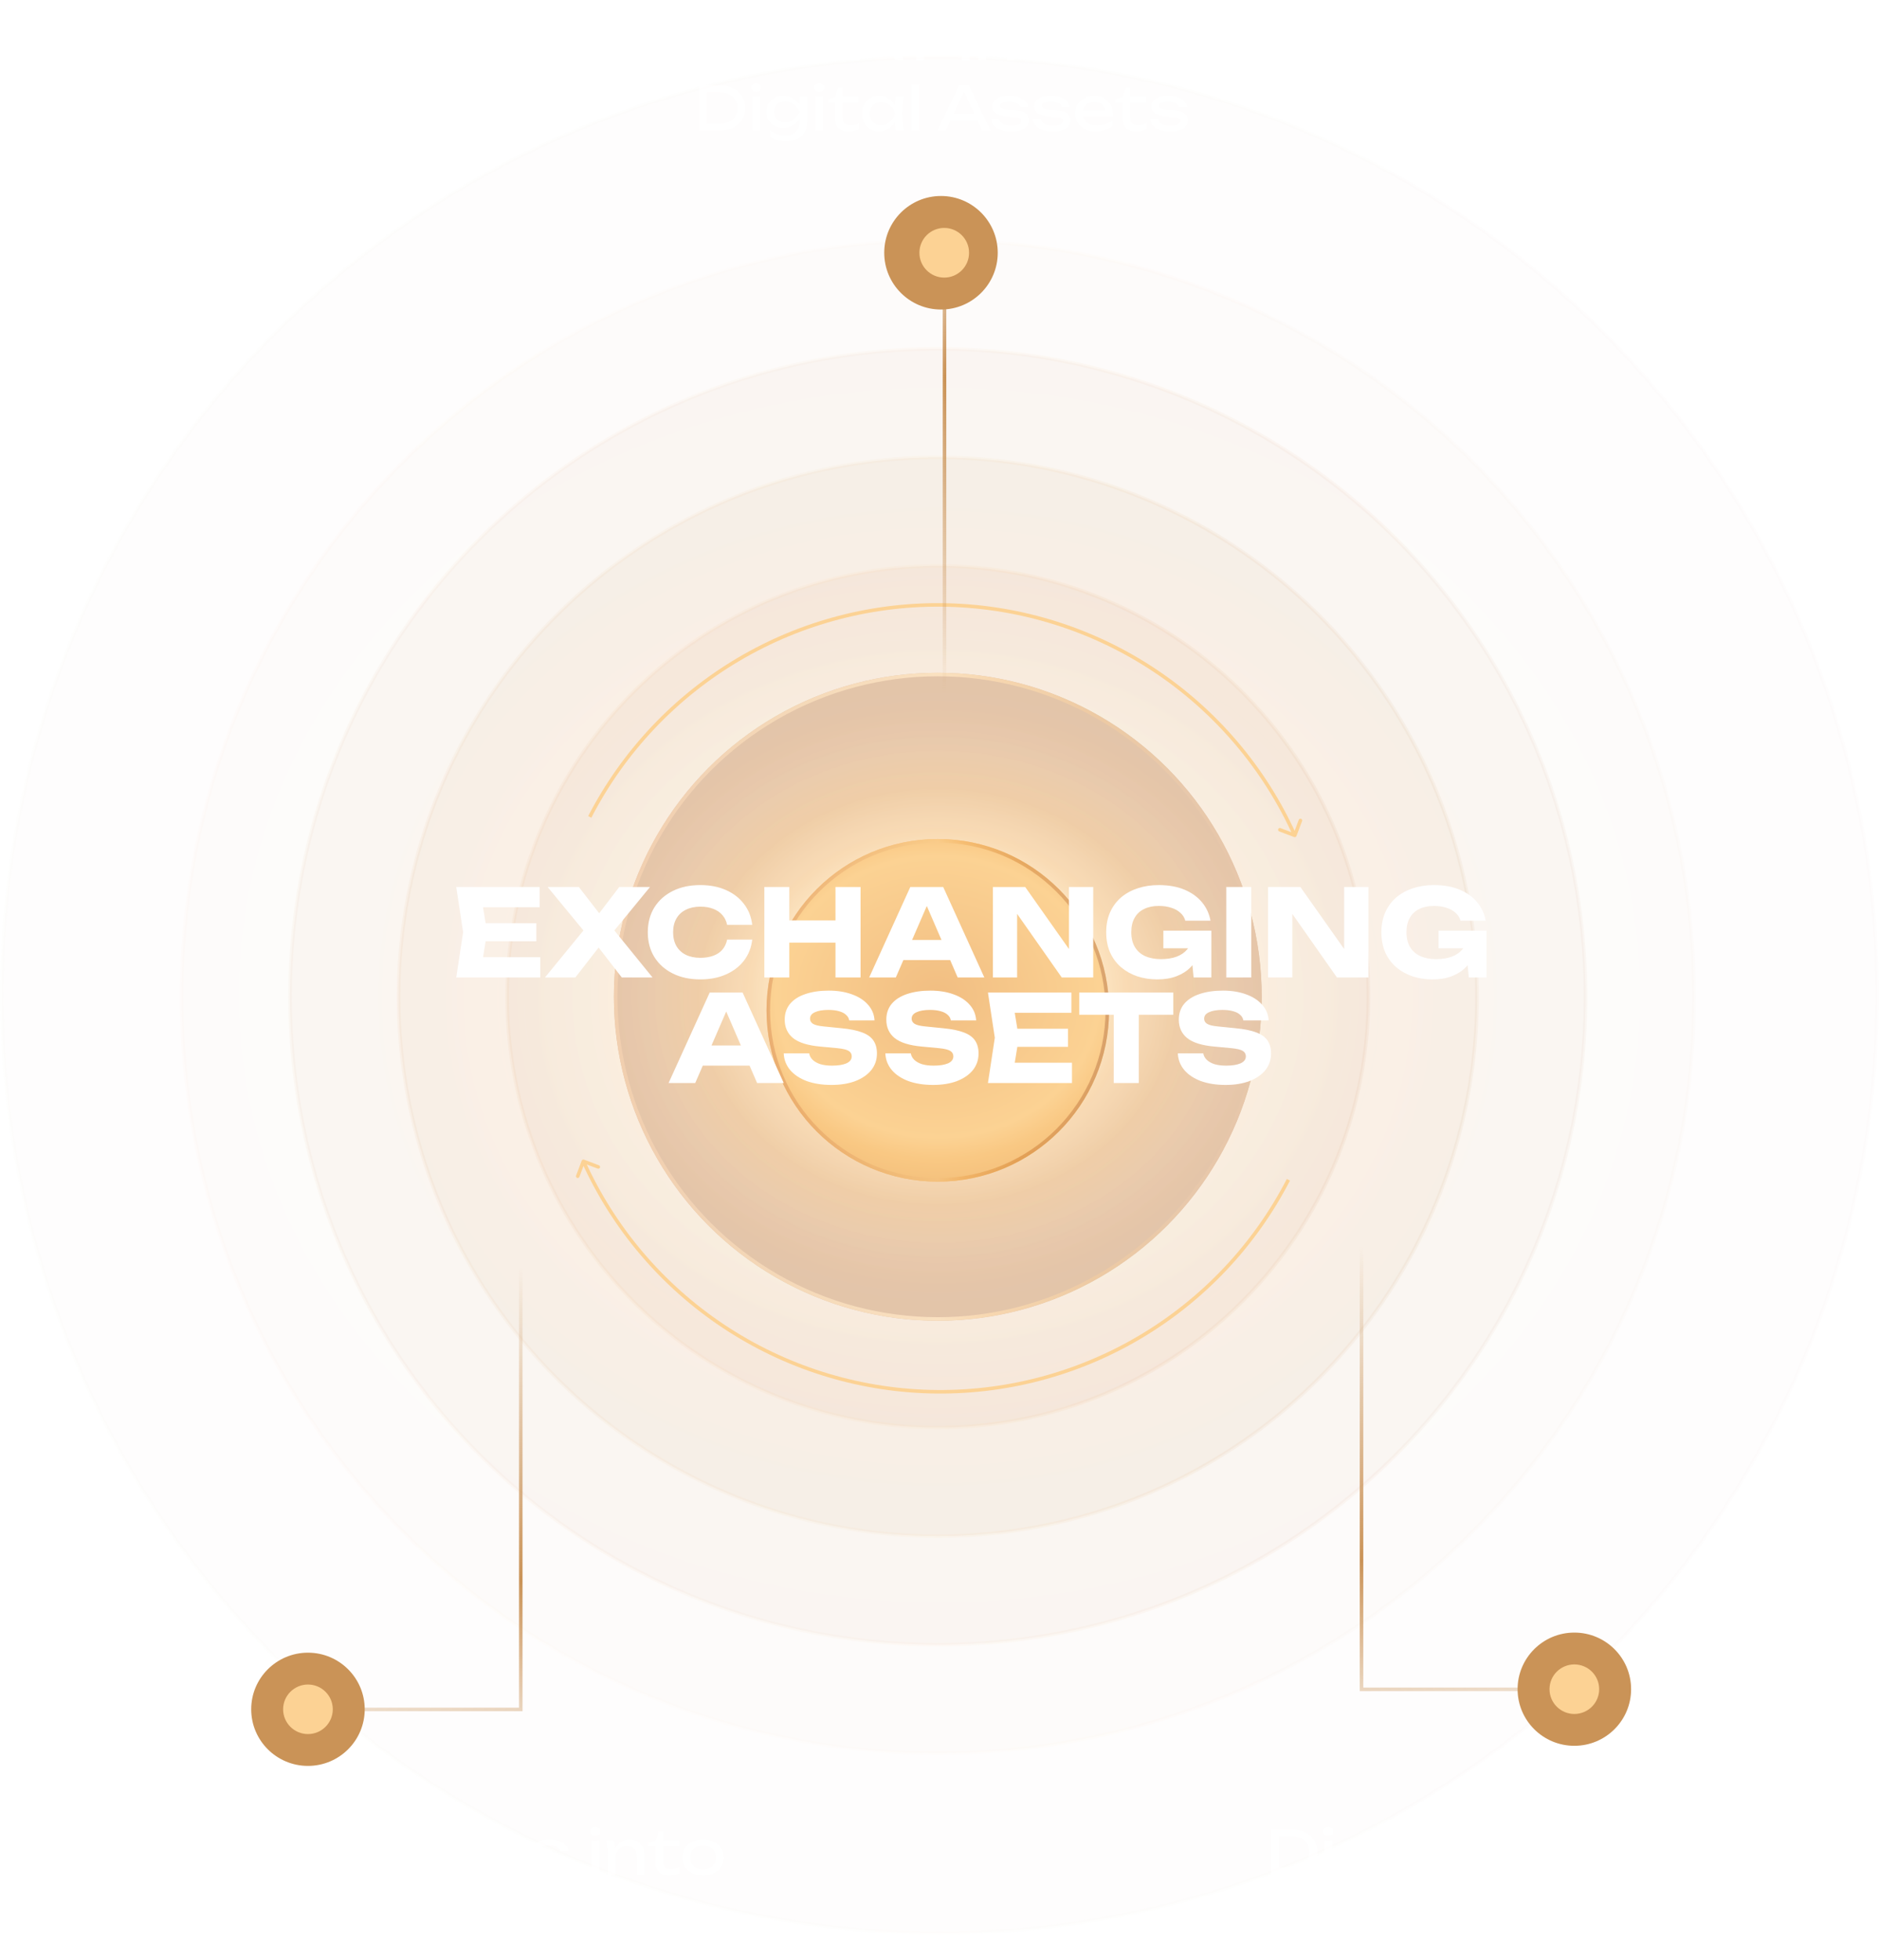 <svg width="374" height="390" viewBox="0 0 374 390" fill="none" xmlns="http://www.w3.org/2000/svg">
<circle opacity="0.02" cx="186.663" cy="198.338" r="150.53" fill="url(#paint0_radial_153_15731)" stroke="url(#paint1_linear_153_15731)" stroke-width="0.706"/>
<circle opacity="0.05" cx="186.662" cy="198.338" r="128.927" fill="url(#paint2_radial_153_15731)" stroke="url(#paint3_linear_153_15731)" stroke-width="0.706"/>
<circle opacity="0.07" cx="186.662" cy="198.338" r="107.324" fill="url(#paint4_radial_153_15731)" stroke="url(#paint5_linear_153_15731)" stroke-width="0.706"/>
<circle opacity="0.08" cx="186.662" cy="198.337" r="85.721" fill="url(#paint6_radial_153_15731)" stroke="url(#paint7_linear_153_15731)" stroke-width="0.706"/>
<g filter="url(#filter0_f_153_15731)">
<circle cx="186.662" cy="201.038" r="34.092" fill="#FCD294"/>
<circle cx="186.662" cy="201.038" r="33.739" stroke="url(#paint8_linear_153_15731)" stroke-width="0.706"/>
</g>
<circle opacity="0.01" cx="187" cy="198" r="186.647" fill="url(#paint9_radial_153_15731)" stroke="url(#paint10_linear_153_15731)" stroke-width="0.706"/>
<g opacity="0.4" filter="url(#filter1_f_153_15731)">
<circle cx="186.662" cy="198.338" r="64.471" fill="url(#paint11_radial_153_15731)"/>
<circle cx="186.662" cy="198.338" r="64.118" stroke="url(#paint12_linear_153_15731)" stroke-width="0.706"/>
</g>
<path d="M257.593 166.559C257.775 166.628 257.979 166.536 258.048 166.354L259.17 163.382C259.239 163.199 259.147 162.995 258.964 162.927C258.782 162.858 258.578 162.95 258.509 163.132L257.512 165.774L254.87 164.777C254.688 164.708 254.484 164.8 254.415 164.982C254.346 165.165 254.438 165.368 254.621 165.437L257.593 166.559ZM229.803 133.386L229.607 133.68L229.803 133.386ZM188.705 120.391L188.695 120.744L188.705 120.391ZM146.982 131.216L146.803 130.912L146.982 131.216ZM258.039 166.084C251.978 152.67 242.259 141.236 229.998 133.092L229.607 133.68C241.758 141.751 251.389 153.082 257.396 166.374L258.039 166.084ZM229.998 133.092C217.736 124.948 203.428 120.424 188.714 120.039L188.695 120.744C203.277 121.126 217.456 125.61 229.607 133.68L229.998 133.092ZM188.714 120.039C173.999 119.653 159.474 123.422 146.803 130.912L147.162 131.52C159.719 124.097 174.113 120.362 188.695 120.744L188.714 120.039ZM146.803 130.912C134.132 138.403 123.828 149.313 117.072 162.391L117.7 162.715C124.394 149.755 134.605 138.943 147.162 131.52L146.803 130.912Z" fill="#FCD294"/>
<path d="M116.24 230.749C116.058 230.68 115.854 230.772 115.785 230.955L114.663 233.927C114.595 234.109 114.687 234.313 114.869 234.382C115.051 234.451 115.255 234.359 115.324 234.176L116.321 231.534L118.963 232.532C119.146 232.601 119.349 232.509 119.418 232.326C119.487 232.144 119.395 231.94 119.212 231.871L116.24 230.749ZM144.031 263.922L144.226 263.628L144.031 263.922ZM185.129 276.917L185.138 276.564L185.129 276.917ZM226.851 266.092L227.03 266.396L226.851 266.092ZM115.794 231.225C121.855 244.638 131.574 256.073 143.835 264.217L144.226 263.628C132.075 255.558 122.444 244.227 116.437 230.934L115.794 231.225ZM143.835 264.217C156.097 272.36 170.405 276.884 185.119 277.27L185.138 276.564C170.556 276.182 156.377 271.699 144.226 263.628L143.835 264.217ZM185.119 277.27C199.834 277.655 214.359 273.887 227.03 266.396L226.671 265.788C214.114 273.212 199.72 276.946 185.138 276.564L185.119 277.27ZM227.03 266.396C239.701 258.905 250.005 247.996 256.761 234.918L256.133 234.594C249.439 247.554 239.228 258.365 226.671 265.788L227.03 266.396Z" fill="#FCD294"/>
<path d="M103.657 215L103.657 340.153L61.298 340.153" stroke="url(#paint13_linear_153_15731)" stroke-width="0.706"/>
<g filter="url(#filter2_f_153_15731)">
<ellipse cx="61.296" cy="340.121" rx="11.264" ry="11.296" transform="rotate(90 61.296 340.121)" fill="#CA9357"/>
</g>
<g filter="url(#filter3_f_153_15731)">
<ellipse cx="61.296" cy="340.121" rx="4.928" ry="4.942" transform="rotate(90 61.296 340.121)" fill="#FCD294"/>
</g>
<path d="M20.076 364C21.1 364 21.996 364.188 22.764 364.564C23.54 364.94 24.144 365.468 24.576 366.148C25.008 366.82 25.224 367.604 25.224 368.5C25.224 369.396 25.008 370.184 24.576 370.864C24.144 371.536 23.54 372.06 22.764 372.436C21.996 372.812 21.1 373 20.076 373H16.008V364H20.076ZM17.592 372.448L16.716 371.608H20.184C20.872 371.608 21.472 371.48 21.984 371.224C22.504 370.96 22.904 370.596 23.184 370.132C23.472 369.66 23.616 369.116 23.616 368.5C23.616 367.876 23.472 367.332 23.184 366.868C22.904 366.404 22.504 366.044 21.984 365.788C21.472 365.524 20.872 365.392 20.184 365.392H16.716L17.592 364.552V372.448ZM26.586 366.16L27.366 366.304L28.146 366.16V373H26.586V366.16ZM27.366 365.308C27.07 365.308 26.826 365.228 26.634 365.068C26.442 364.9 26.346 364.684 26.346 364.42C26.346 364.156 26.442 363.944 26.634 363.784C26.826 363.616 27.07 363.532 27.366 363.532C27.67 363.532 27.914 363.616 28.098 363.784C28.29 363.944 28.386 364.156 28.386 364.42C28.386 364.684 28.29 364.9 28.098 365.068C27.914 365.228 27.67 365.308 27.366 365.308ZM35.965 371.332V370.132L36.025 369.916V368.608L35.965 368.368V366.208H37.525V371.188C37.525 372.06 37.341 372.788 36.973 373.372C36.605 373.964 36.101 374.408 35.461 374.704C34.821 375 34.085 375.148 33.253 375.148C32.645 375.148 32.085 375.068 31.573 374.908C31.061 374.748 30.565 374.504 30.085 374.176V372.88C30.573 373.264 31.077 373.532 31.597 373.684C32.117 373.844 32.637 373.924 33.157 373.924C34.069 373.924 34.765 373.7 35.245 373.252C35.725 372.804 35.965 372.164 35.965 371.332ZM32.701 372.472C32.077 372.472 31.517 372.34 31.021 372.076C30.525 371.804 30.133 371.428 29.845 370.948C29.557 370.468 29.413 369.904 29.413 369.256C29.413 368.608 29.557 368.044 29.845 367.564C30.133 367.084 30.525 366.712 31.021 366.448C31.517 366.176 32.077 366.04 32.701 366.04C33.165 366.04 33.593 366.112 33.985 366.256C34.385 366.4 34.741 366.592 35.053 366.832C35.373 367.064 35.641 367.324 35.857 367.612C36.081 367.892 36.253 368.18 36.373 368.476C36.493 368.764 36.553 369.028 36.553 369.268C36.553 369.58 36.461 369.924 36.277 370.3C36.093 370.668 35.829 371.016 35.485 371.344C35.149 371.672 34.745 371.944 34.273 372.16C33.801 372.368 33.277 372.472 32.701 372.472ZM33.181 371.32C33.749 371.32 34.269 371.156 34.741 370.828C35.221 370.5 35.649 369.976 36.025 369.256C35.649 368.52 35.221 367.992 34.741 367.672C34.269 367.344 33.749 367.18 33.181 367.18C32.717 367.18 32.321 367.268 31.993 367.444C31.665 367.62 31.413 367.864 31.237 368.176C31.069 368.488 30.985 368.848 30.985 369.256C30.985 369.656 31.069 370.012 31.237 370.324C31.413 370.636 31.665 370.88 31.993 371.056C32.321 371.232 32.717 371.32 33.181 371.32ZM39.148 366.16L39.928 366.304L40.708 366.16V373H39.148V366.16ZM39.928 365.308C39.632 365.308 39.388 365.228 39.196 365.068C39.004 364.9 38.908 364.684 38.908 364.42C38.908 364.156 39.004 363.944 39.196 363.784C39.388 363.616 39.632 363.532 39.928 363.532C40.232 363.532 40.476 363.616 40.66 363.784C40.852 363.944 40.948 364.156 40.948 364.42C40.948 364.684 40.852 364.9 40.66 365.068C40.476 365.228 40.232 365.308 39.928 365.308ZM41.591 367.408V366.7L43.043 366.328L43.691 364.432H44.603V366.208H47.759V367.408H44.603V370.348C44.603 370.916 44.723 371.316 44.963 371.548C45.211 371.772 45.611 371.884 46.163 371.884C46.515 371.884 46.827 371.848 47.099 371.776C47.371 371.696 47.631 371.584 47.879 371.44V372.724C47.671 372.828 47.375 372.928 46.991 373.024C46.615 373.12 46.227 373.168 45.827 373.168C45.163 373.168 44.627 373.06 44.219 372.844C43.811 372.62 43.511 372.316 43.319 371.932C43.135 371.54 43.043 371.092 43.043 370.588V367.408H41.591ZM55.141 373L54.877 370.48L55.189 369.604L54.877 368.74L55.141 366.208H56.749L56.389 369.604L56.749 373H55.141ZM55.621 369.604C55.469 370.316 55.217 370.94 54.865 371.476C54.513 372.012 54.077 372.428 53.557 372.724C53.045 373.02 52.473 373.168 51.841 373.168C51.177 373.168 50.589 373.02 50.077 372.724C49.565 372.42 49.165 372 48.877 371.464C48.589 370.928 48.445 370.308 48.445 369.604C48.445 368.892 48.589 368.272 48.877 367.744C49.165 367.208 49.565 366.792 50.077 366.496C50.589 366.192 51.177 366.04 51.841 366.04C52.473 366.04 53.045 366.188 53.557 366.484C54.077 366.78 54.513 367.196 54.865 367.732C55.225 368.26 55.477 368.884 55.621 369.604ZM50.029 369.604C50.029 370.06 50.121 370.464 50.305 370.816C50.497 371.16 50.757 371.432 51.085 371.632C51.413 371.824 51.789 371.92 52.213 371.92C52.645 371.92 53.045 371.824 53.413 371.632C53.781 371.432 54.105 371.16 54.385 370.816C54.673 370.464 54.901 370.06 55.069 369.604C54.901 369.148 54.673 368.748 54.385 368.404C54.105 368.052 53.781 367.78 53.413 367.588C53.045 367.388 52.645 367.288 52.213 367.288C51.789 367.288 51.413 367.388 51.085 367.588C50.757 367.78 50.497 368.052 50.305 368.404C50.121 368.748 50.029 369.148 50.029 369.604ZM58.25 363.76H59.81V373H58.25V363.76ZM65.548 370.936V369.628H71.836V370.936H65.548ZM69.724 364L74.044 373H72.352L68.428 364.6H69.04L65.116 373H63.424L67.744 364H69.724ZM81.653 370.936C81.653 371.392 81.525 371.788 81.269 372.124C81.013 372.46 80.625 372.72 80.105 372.904C79.585 373.08 78.933 373.168 78.149 373.168C77.341 373.168 76.641 373.068 76.049 372.868C75.457 372.66 74.997 372.372 74.669 372.004C74.349 371.628 74.177 371.196 74.153 370.708H75.737C75.785 370.964 75.913 371.192 76.121 371.392C76.337 371.584 76.617 371.732 76.961 371.836C77.313 371.94 77.713 371.992 78.161 371.992C78.809 371.992 79.297 371.916 79.625 371.764C79.953 371.604 80.117 371.364 80.117 371.044C80.117 370.828 80.005 370.664 79.781 370.552C79.565 370.44 79.153 370.356 78.545 370.3L77.213 370.18C76.493 370.116 75.925 369.988 75.509 369.796C75.093 369.596 74.797 369.356 74.621 369.076C74.445 368.788 74.357 368.484 74.357 368.164C74.357 367.7 74.501 367.312 74.789 367C75.077 366.688 75.477 366.452 75.989 366.292C76.501 366.124 77.097 366.04 77.777 366.04C78.481 366.04 79.109 366.14 79.661 366.34C80.213 366.532 80.653 366.804 80.981 367.156C81.309 367.5 81.493 367.9 81.533 368.356H79.949C79.917 368.172 79.821 367.996 79.661 367.828C79.509 367.652 79.273 367.508 78.953 367.396C78.641 367.276 78.221 367.216 77.693 367.216C77.133 367.216 76.693 367.288 76.373 367.432C76.061 367.576 75.905 367.788 75.905 368.068C75.905 368.244 76.001 368.396 76.193 368.524C76.385 368.644 76.741 368.728 77.261 368.776L78.977 368.932C79.665 368.996 80.201 369.12 80.585 369.304C80.977 369.48 81.253 369.708 81.413 369.988C81.573 370.268 81.653 370.584 81.653 370.936ZM89.95 370.936C89.95 371.392 89.822 371.788 89.566 372.124C89.31 372.46 88.922 372.72 88.402 372.904C87.882 373.08 87.23 373.168 86.446 373.168C85.638 373.168 84.938 373.068 84.346 372.868C83.754 372.66 83.294 372.372 82.966 372.004C82.646 371.628 82.474 371.196 82.45 370.708H84.034C84.082 370.964 84.21 371.192 84.418 371.392C84.634 371.584 84.914 371.732 85.258 371.836C85.61 371.94 86.01 371.992 86.458 371.992C87.106 371.992 87.594 371.916 87.922 371.764C88.25 371.604 88.414 371.364 88.414 371.044C88.414 370.828 88.302 370.664 88.078 370.552C87.862 370.44 87.45 370.356 86.842 370.3L85.51 370.18C84.79 370.116 84.222 369.988 83.806 369.796C83.39 369.596 83.094 369.356 82.918 369.076C82.742 368.788 82.654 368.484 82.654 368.164C82.654 367.7 82.798 367.312 83.086 367C83.374 366.688 83.774 366.452 84.286 366.292C84.798 366.124 85.394 366.04 86.074 366.04C86.778 366.04 87.406 366.14 87.958 366.34C88.51 366.532 88.95 366.804 89.278 367.156C89.606 367.5 89.79 367.9 89.83 368.356H88.246C88.214 368.172 88.118 367.996 87.958 367.828C87.806 367.652 87.57 367.508 87.25 367.396C86.938 367.276 86.518 367.216 85.99 367.216C85.43 367.216 84.99 367.288 84.67 367.432C84.358 367.576 84.202 367.788 84.202 368.068C84.202 368.244 84.298 368.396 84.49 368.524C84.682 368.644 85.038 368.728 85.558 368.776L87.274 368.932C87.962 368.996 88.498 369.12 88.882 369.304C89.274 369.48 89.55 369.708 89.71 369.988C89.87 370.268 89.95 370.584 89.95 370.936ZM94.923 373.168C94.131 373.168 93.427 373.02 92.811 372.724C92.195 372.42 91.711 372 91.359 371.464C91.007 370.928 90.831 370.304 90.831 369.592C90.831 368.888 90.995 368.272 91.323 367.744C91.659 367.208 92.119 366.792 92.703 366.496C93.295 366.192 93.971 366.04 94.731 366.04C95.491 366.04 96.147 366.212 96.699 366.556C97.259 366.892 97.691 367.368 97.995 367.984C98.299 368.6 98.451 369.324 98.451 370.156H92.055V368.968H97.671L96.891 369.412C96.867 368.964 96.759 368.58 96.567 368.26C96.383 367.94 96.131 367.696 95.811 367.528C95.499 367.352 95.127 367.264 94.695 367.264C94.239 367.264 93.839 367.356 93.495 367.54C93.159 367.724 92.895 367.984 92.703 368.32C92.511 368.648 92.415 369.04 92.415 369.496C92.415 370 92.527 370.436 92.751 370.804C92.983 371.172 93.307 371.456 93.723 371.656C94.147 371.848 94.647 371.944 95.223 371.944C95.743 371.944 96.275 371.864 96.819 371.704C97.363 371.536 97.843 371.304 98.259 371.008V372.136C97.843 372.456 97.335 372.708 96.735 372.892C96.143 373.076 95.539 373.168 94.923 373.168ZM98.826 367.408V366.7L100.278 366.328L100.926 364.432H101.838V366.208H104.994V367.408H101.838V370.348C101.838 370.916 101.958 371.316 102.198 371.548C102.446 371.772 102.846 371.884 103.398 371.884C103.75 371.884 104.062 371.848 104.334 371.776C104.606 371.696 104.866 371.584 105.114 371.44V372.724C104.906 372.828 104.61 372.928 104.226 373.024C103.85 373.12 103.462 373.168 103.062 373.168C102.398 373.168 101.862 373.06 101.454 372.844C101.046 372.62 100.746 372.316 100.554 371.932C100.37 371.54 100.278 371.092 100.278 370.588V367.408H98.826ZM113.282 370.936C113.282 371.392 113.154 371.788 112.898 372.124C112.642 372.46 112.254 372.72 111.734 372.904C111.214 373.08 110.562 373.168 109.778 373.168C108.97 373.168 108.27 373.068 107.678 372.868C107.086 372.66 106.626 372.372 106.298 372.004C105.978 371.628 105.806 371.196 105.782 370.708H107.366C107.414 370.964 107.542 371.192 107.75 371.392C107.966 371.584 108.246 371.732 108.59 371.836C108.942 371.94 109.342 371.992 109.79 371.992C110.438 371.992 110.926 371.916 111.254 371.764C111.582 371.604 111.746 371.364 111.746 371.044C111.746 370.828 111.634 370.664 111.41 370.552C111.194 370.44 110.782 370.356 110.174 370.3L108.842 370.18C108.122 370.116 107.554 369.988 107.138 369.796C106.722 369.596 106.426 369.356 106.25 369.076C106.074 368.788 105.986 368.484 105.986 368.164C105.986 367.7 106.13 367.312 106.418 367C106.706 366.688 107.106 366.452 107.618 366.292C108.13 366.124 108.726 366.04 109.406 366.04C110.11 366.04 110.738 366.14 111.29 366.34C111.842 366.532 112.282 366.804 112.61 367.156C112.938 367.5 113.122 367.9 113.162 368.356H111.578C111.546 368.172 111.45 367.996 111.29 367.828C111.138 367.652 110.902 367.508 110.582 367.396C110.27 367.276 109.85 367.216 109.322 367.216C108.762 367.216 108.322 367.288 108.002 367.432C107.69 367.576 107.534 367.788 107.534 368.068C107.534 368.244 107.63 368.396 107.822 368.524C108.014 368.644 108.37 368.728 108.89 368.776L110.606 368.932C111.294 368.996 111.83 369.12 112.214 369.304C112.606 369.48 112.882 369.708 113.042 369.988C113.202 370.268 113.282 370.584 113.282 370.936ZM117.723 366.16L118.503 366.304L119.283 366.16V373H117.723V366.16ZM118.503 365.308C118.207 365.308 117.963 365.228 117.771 365.068C117.579 364.9 117.483 364.684 117.483 364.42C117.483 364.156 117.579 363.944 117.771 363.784C117.963 363.616 118.207 363.532 118.503 363.532C118.807 363.532 119.051 363.616 119.235 363.784C119.427 363.944 119.523 364.156 119.523 364.42C119.523 364.684 119.427 364.9 119.235 365.068C119.051 365.228 118.807 365.308 118.503 365.308ZM120.609 366.208H122.169L122.577 368.656V373H121.017V368.428L120.609 366.208ZM125.277 366.04C125.917 366.04 126.461 366.168 126.909 366.424C127.357 366.68 127.697 367.048 127.929 367.528C128.169 368 128.289 368.572 128.289 369.244V373H126.729V369.496C126.729 368.784 126.561 368.248 126.225 367.888C125.897 367.52 125.413 367.336 124.773 367.336C124.333 367.336 123.945 367.436 123.609 367.636C123.281 367.828 123.025 368.1 122.841 368.452C122.665 368.804 122.577 369.216 122.577 369.688L122.025 369.388C122.097 368.684 122.281 368.084 122.577 367.588C122.873 367.092 123.253 366.712 123.717 366.448C124.181 366.176 124.701 366.04 125.277 366.04ZM128.99 367.408V366.7L130.442 366.328L131.09 364.432H132.002V366.208H135.158V367.408H132.002V370.348C132.002 370.916 132.122 371.316 132.362 371.548C132.61 371.772 133.01 371.884 133.562 371.884C133.914 371.884 134.226 371.848 134.498 371.776C134.77 371.696 135.03 371.584 135.278 371.44V372.724C135.07 372.828 134.774 372.928 134.39 373.024C134.014 373.12 133.626 373.168 133.226 373.168C132.562 373.168 132.026 373.06 131.618 372.844C131.21 372.62 130.91 372.316 130.718 371.932C130.534 371.54 130.442 371.092 130.442 370.588V367.408H128.99ZM139.936 373.168C139.112 373.168 138.388 373.02 137.764 372.724C137.148 372.42 136.664 372 136.312 371.464C135.968 370.928 135.796 370.308 135.796 369.604C135.796 368.892 135.968 368.272 136.312 367.744C136.664 367.208 137.148 366.792 137.764 366.496C138.388 366.192 139.112 366.04 139.936 366.04C140.76 366.04 141.48 366.192 142.096 366.496C142.72 366.792 143.204 367.208 143.548 367.744C143.9 368.272 144.076 368.892 144.076 369.604C144.076 370.308 143.9 370.928 143.548 371.464C143.204 372 142.72 372.42 142.096 372.724C141.48 373.02 140.76 373.168 139.936 373.168ZM139.936 371.944C140.464 371.944 140.916 371.848 141.292 371.656C141.676 371.464 141.972 371.196 142.18 370.852C142.388 370.5 142.492 370.084 142.492 369.604C142.492 369.124 142.388 368.712 142.18 368.368C141.972 368.016 141.676 367.744 141.292 367.552C140.916 367.36 140.464 367.264 139.936 367.264C139.416 367.264 138.964 367.36 138.58 367.552C138.196 367.744 137.9 368.016 137.692 368.368C137.484 368.712 137.38 369.124 137.38 369.604C137.38 370.084 137.484 370.5 137.692 370.852C137.9 371.196 138.196 371.464 138.58 371.656C138.964 371.848 139.416 371.944 139.936 371.944ZM20.076 378C21.1 378 21.996 378.188 22.764 378.564C23.54 378.94 24.144 379.468 24.576 380.148C25.008 380.82 25.224 381.604 25.224 382.5C25.224 383.396 25.008 384.184 24.576 384.864C24.144 385.536 23.54 386.06 22.764 386.436C21.996 386.812 21.1 387 20.076 387H16.008V378H20.076ZM17.592 386.448L16.716 385.608H20.184C20.872 385.608 21.472 385.48 21.984 385.224C22.504 384.96 22.904 384.596 23.184 384.132C23.472 383.66 23.616 383.116 23.616 382.5C23.616 381.876 23.472 381.332 23.184 380.868C22.904 380.404 22.504 380.044 21.984 379.788C21.472 379.524 20.872 379.392 20.184 379.392H16.716L17.592 378.552V386.448ZM26.586 380.16L27.366 380.304L28.146 380.16V387H26.586V380.16ZM27.366 379.308C27.07 379.308 26.826 379.228 26.634 379.068C26.442 378.9 26.346 378.684 26.346 378.42C26.346 378.156 26.442 377.944 26.634 377.784C26.826 377.616 27.07 377.532 27.366 377.532C27.67 377.532 27.914 377.616 28.098 377.784C28.29 377.944 28.386 378.156 28.386 378.42C28.386 378.684 28.29 378.9 28.098 379.068C27.914 379.228 27.67 379.308 27.366 379.308ZM35.965 385.332V384.132L36.025 383.916V382.608L35.965 382.368V380.208H37.525V385.188C37.525 386.06 37.341 386.788 36.973 387.372C36.605 387.964 36.101 388.408 35.461 388.704C34.821 389 34.085 389.148 33.253 389.148C32.645 389.148 32.085 389.068 31.573 388.908C31.061 388.748 30.565 388.504 30.085 388.176V386.88C30.573 387.264 31.077 387.532 31.597 387.684C32.117 387.844 32.637 387.924 33.157 387.924C34.069 387.924 34.765 387.7 35.245 387.252C35.725 386.804 35.965 386.164 35.965 385.332ZM32.701 386.472C32.077 386.472 31.517 386.34 31.021 386.076C30.525 385.804 30.133 385.428 29.845 384.948C29.557 384.468 29.413 383.904 29.413 383.256C29.413 382.608 29.557 382.044 29.845 381.564C30.133 381.084 30.525 380.712 31.021 380.448C31.517 380.176 32.077 380.04 32.701 380.04C33.165 380.04 33.593 380.112 33.985 380.256C34.385 380.4 34.741 380.592 35.053 380.832C35.373 381.064 35.641 381.324 35.857 381.612C36.081 381.892 36.253 382.18 36.373 382.476C36.493 382.764 36.553 383.028 36.553 383.268C36.553 383.58 36.461 383.924 36.277 384.3C36.093 384.668 35.829 385.016 35.485 385.344C35.149 385.672 34.745 385.944 34.273 386.16C33.801 386.368 33.277 386.472 32.701 386.472ZM33.181 385.32C33.749 385.32 34.269 385.156 34.741 384.828C35.221 384.5 35.649 383.976 36.025 383.256C35.649 382.52 35.221 381.992 34.741 381.672C34.269 381.344 33.749 381.18 33.181 381.18C32.717 381.18 32.321 381.268 31.993 381.444C31.665 381.62 31.413 381.864 31.237 382.176C31.069 382.488 30.985 382.848 30.985 383.256C30.985 383.656 31.069 384.012 31.237 384.324C31.413 384.636 31.665 384.88 31.993 385.056C32.321 385.232 32.717 385.32 33.181 385.32ZM39.148 380.16L39.928 380.304L40.708 380.16V387H39.148V380.16ZM39.928 379.308C39.632 379.308 39.388 379.228 39.196 379.068C39.004 378.9 38.908 378.684 38.908 378.42C38.908 378.156 39.004 377.944 39.196 377.784C39.388 377.616 39.632 377.532 39.928 377.532C40.232 377.532 40.476 377.616 40.66 377.784C40.852 377.944 40.948 378.156 40.948 378.42C40.948 378.684 40.852 378.9 40.66 379.068C40.476 379.228 40.232 379.308 39.928 379.308ZM41.591 381.408V380.7L43.043 380.328L43.691 378.432H44.603V380.208H47.759V381.408H44.603V384.348C44.603 384.916 44.723 385.316 44.963 385.548C45.211 385.772 45.611 385.884 46.163 385.884C46.515 385.884 46.827 385.848 47.099 385.776C47.371 385.696 47.631 385.584 47.879 385.44V386.724C47.671 386.828 47.375 386.928 46.991 387.024C46.615 387.12 46.227 387.168 45.827 387.168C45.163 387.168 44.627 387.06 44.219 386.844C43.811 386.62 43.511 386.316 43.319 385.932C43.135 385.54 43.043 385.092 43.043 384.588V381.408H41.591ZM55.141 387L54.877 384.48L55.189 383.604L54.877 382.74L55.141 380.208H56.749L56.389 383.604L56.749 387H55.141ZM55.621 383.604C55.469 384.316 55.217 384.94 54.865 385.476C54.513 386.012 54.077 386.428 53.557 386.724C53.045 387.02 52.473 387.168 51.841 387.168C51.177 387.168 50.589 387.02 50.077 386.724C49.565 386.42 49.165 386 48.877 385.464C48.589 384.928 48.445 384.308 48.445 383.604C48.445 382.892 48.589 382.272 48.877 381.744C49.165 381.208 49.565 380.792 50.077 380.496C50.589 380.192 51.177 380.04 51.841 380.04C52.473 380.04 53.045 380.188 53.557 380.484C54.077 380.78 54.513 381.196 54.865 381.732C55.225 382.26 55.477 382.884 55.621 383.604ZM50.029 383.604C50.029 384.06 50.121 384.464 50.305 384.816C50.497 385.16 50.757 385.432 51.085 385.632C51.413 385.824 51.789 385.92 52.213 385.92C52.645 385.92 53.045 385.824 53.413 385.632C53.781 385.432 54.105 385.16 54.385 384.816C54.673 384.464 54.901 384.06 55.069 383.604C54.901 383.148 54.673 382.748 54.385 382.404C54.105 382.052 53.781 381.78 53.413 381.588C53.045 381.388 52.645 381.288 52.213 381.288C51.789 381.288 51.413 381.388 51.085 381.588C50.757 381.78 50.497 382.052 50.305 382.404C50.121 382.748 50.029 383.148 50.029 383.604ZM58.25 377.76H59.81V387H58.25V377.76ZM65.548 384.936V383.628H71.836V384.936H65.548ZM69.724 378L74.044 387H72.352L68.428 378.6H69.04L65.116 387H63.424L67.744 378H69.724ZM81.653 384.936C81.653 385.392 81.525 385.788 81.269 386.124C81.013 386.46 80.625 386.72 80.105 386.904C79.585 387.08 78.933 387.168 78.149 387.168C77.341 387.168 76.641 387.068 76.049 386.868C75.457 386.66 74.997 386.372 74.669 386.004C74.349 385.628 74.177 385.196 74.153 384.708H75.737C75.785 384.964 75.913 385.192 76.121 385.392C76.337 385.584 76.617 385.732 76.961 385.836C77.313 385.94 77.713 385.992 78.161 385.992C78.809 385.992 79.297 385.916 79.625 385.764C79.953 385.604 80.117 385.364 80.117 385.044C80.117 384.828 80.005 384.664 79.781 384.552C79.565 384.44 79.153 384.356 78.545 384.3L77.213 384.18C76.493 384.116 75.925 383.988 75.509 383.796C75.093 383.596 74.797 383.356 74.621 383.076C74.445 382.788 74.357 382.484 74.357 382.164C74.357 381.7 74.501 381.312 74.789 381C75.077 380.688 75.477 380.452 75.989 380.292C76.501 380.124 77.097 380.04 77.777 380.04C78.481 380.04 79.109 380.14 79.661 380.34C80.213 380.532 80.653 380.804 80.981 381.156C81.309 381.5 81.493 381.9 81.533 382.356H79.949C79.917 382.172 79.821 381.996 79.661 381.828C79.509 381.652 79.273 381.508 78.953 381.396C78.641 381.276 78.221 381.216 77.693 381.216C77.133 381.216 76.693 381.288 76.373 381.432C76.061 381.576 75.905 381.788 75.905 382.068C75.905 382.244 76.001 382.396 76.193 382.524C76.385 382.644 76.741 382.728 77.261 382.776L78.977 382.932C79.665 382.996 80.201 383.12 80.585 383.304C80.977 383.48 81.253 383.708 81.413 383.988C81.573 384.268 81.653 384.584 81.653 384.936ZM89.95 384.936C89.95 385.392 89.822 385.788 89.566 386.124C89.31 386.46 88.922 386.72 88.402 386.904C87.882 387.08 87.23 387.168 86.446 387.168C85.638 387.168 84.938 387.068 84.346 386.868C83.754 386.66 83.294 386.372 82.966 386.004C82.646 385.628 82.474 385.196 82.45 384.708H84.034C84.082 384.964 84.21 385.192 84.418 385.392C84.634 385.584 84.914 385.732 85.258 385.836C85.61 385.94 86.01 385.992 86.458 385.992C87.106 385.992 87.594 385.916 87.922 385.764C88.25 385.604 88.414 385.364 88.414 385.044C88.414 384.828 88.302 384.664 88.078 384.552C87.862 384.44 87.45 384.356 86.842 384.3L85.51 384.18C84.79 384.116 84.222 383.988 83.806 383.796C83.39 383.596 83.094 383.356 82.918 383.076C82.742 382.788 82.654 382.484 82.654 382.164C82.654 381.7 82.798 381.312 83.086 381C83.374 380.688 83.774 380.452 84.286 380.292C84.798 380.124 85.394 380.04 86.074 380.04C86.778 380.04 87.406 380.14 87.958 380.34C88.51 380.532 88.95 380.804 89.278 381.156C89.606 381.5 89.79 381.9 89.83 382.356H88.246C88.214 382.172 88.118 381.996 87.958 381.828C87.806 381.652 87.57 381.508 87.25 381.396C86.938 381.276 86.518 381.216 85.99 381.216C85.43 381.216 84.99 381.288 84.67 381.432C84.358 381.576 84.202 381.788 84.202 382.068C84.202 382.244 84.298 382.396 84.49 382.524C84.682 382.644 85.038 382.728 85.558 382.776L87.274 382.932C87.962 382.996 88.498 383.12 88.882 383.304C89.274 383.48 89.55 383.708 89.71 383.988C89.87 384.268 89.95 384.584 89.95 384.936ZM94.923 387.168C94.131 387.168 93.427 387.02 92.811 386.724C92.195 386.42 91.711 386 91.359 385.464C91.007 384.928 90.831 384.304 90.831 383.592C90.831 382.888 90.995 382.272 91.323 381.744C91.659 381.208 92.119 380.792 92.703 380.496C93.295 380.192 93.971 380.04 94.731 380.04C95.491 380.04 96.147 380.212 96.699 380.556C97.259 380.892 97.691 381.368 97.995 381.984C98.299 382.6 98.451 383.324 98.451 384.156H92.055V382.968H97.671L96.891 383.412C96.867 382.964 96.759 382.58 96.567 382.26C96.383 381.94 96.131 381.696 95.811 381.528C95.499 381.352 95.127 381.264 94.695 381.264C94.239 381.264 93.839 381.356 93.495 381.54C93.159 381.724 92.895 381.984 92.703 382.32C92.511 382.648 92.415 383.04 92.415 383.496C92.415 384 92.527 384.436 92.751 384.804C92.983 385.172 93.307 385.456 93.723 385.656C94.147 385.848 94.647 385.944 95.223 385.944C95.743 385.944 96.275 385.864 96.819 385.704C97.363 385.536 97.843 385.304 98.259 385.008V386.136C97.843 386.456 97.335 386.708 96.735 386.892C96.143 387.076 95.539 387.168 94.923 387.168ZM98.826 381.408V380.7L100.278 380.328L100.926 378.432H101.838V380.208H104.994V381.408H101.838V384.348C101.838 384.916 101.958 385.316 102.198 385.548C102.446 385.772 102.846 385.884 103.398 385.884C103.75 385.884 104.062 385.848 104.334 385.776C104.606 385.696 104.866 385.584 105.114 385.44V386.724C104.906 386.828 104.61 386.928 104.226 387.024C103.85 387.12 103.462 387.168 103.062 387.168C102.398 387.168 101.862 387.06 101.454 386.844C101.046 386.62 100.746 386.316 100.554 385.932C100.37 385.54 100.278 385.092 100.278 384.588V381.408H98.826ZM113.282 384.936C113.282 385.392 113.154 385.788 112.898 386.124C112.642 386.46 112.254 386.72 111.734 386.904C111.214 387.08 110.562 387.168 109.778 387.168C108.97 387.168 108.27 387.068 107.678 386.868C107.086 386.66 106.626 386.372 106.298 386.004C105.978 385.628 105.806 385.196 105.782 384.708H107.366C107.414 384.964 107.542 385.192 107.75 385.392C107.966 385.584 108.246 385.732 108.59 385.836C108.942 385.94 109.342 385.992 109.79 385.992C110.438 385.992 110.926 385.916 111.254 385.764C111.582 385.604 111.746 385.364 111.746 385.044C111.746 384.828 111.634 384.664 111.41 384.552C111.194 384.44 110.782 384.356 110.174 384.3L108.842 384.18C108.122 384.116 107.554 383.988 107.138 383.796C106.722 383.596 106.426 383.356 106.25 383.076C106.074 382.788 105.986 382.484 105.986 382.164C105.986 381.7 106.13 381.312 106.418 381C106.706 380.688 107.106 380.452 107.618 380.292C108.13 380.124 108.726 380.04 109.406 380.04C110.11 380.04 110.738 380.14 111.29 380.34C111.842 380.532 112.282 380.804 112.61 381.156C112.938 381.5 113.122 381.9 113.162 382.356H111.578C111.546 382.172 111.45 381.996 111.29 381.828C111.138 381.652 110.902 381.508 110.582 381.396C110.27 381.276 109.85 381.216 109.322 381.216C108.762 381.216 108.322 381.288 108.002 381.432C107.69 381.576 107.534 381.788 107.534 382.068C107.534 382.244 107.63 382.396 107.822 382.524C108.014 382.644 108.37 382.728 108.89 382.776L110.606 382.932C111.294 382.996 111.83 383.12 112.214 383.304C112.606 383.48 112.882 383.708 113.042 383.988C113.202 384.268 113.282 384.584 113.282 384.936Z" fill="white" fill-opacity="0.8"/>
<path d="M271 211L271 336.153L313.359 336.153" stroke="url(#paint14_linear_153_15731)" stroke-width="0.706"/>
<g filter="url(#filter4_f_153_15731)">
<ellipse cx="11.264" cy="11.296" rx="11.264" ry="11.296" transform="matrix(4.37114e-08 1 1 -4.37114e-08 302.065 324.857)" fill="#CA9357"/>
</g>
<g filter="url(#filter5_f_153_15731)">
<ellipse cx="4.928" cy="4.942" rx="4.928" ry="4.942" transform="matrix(4.37114e-08 1 1 -4.37114e-08 308.419 331.193)" fill="#FCD294"/>
</g>
<path d="M257.076 364C258.1 364 258.996 364.188 259.764 364.564C260.54 364.94 261.144 365.468 261.576 366.148C262.008 366.82 262.224 367.604 262.224 368.5C262.224 369.396 262.008 370.184 261.576 370.864C261.144 371.536 260.54 372.06 259.764 372.436C258.996 372.812 258.1 373 257.076 373H253.008V364H257.076ZM254.592 372.448L253.716 371.608H257.184C257.872 371.608 258.472 371.48 258.984 371.224C259.504 370.96 259.904 370.596 260.184 370.132C260.472 369.66 260.616 369.116 260.616 368.5C260.616 367.876 260.472 367.332 260.184 366.868C259.904 366.404 259.504 366.044 258.984 365.788C258.472 365.524 257.872 365.392 257.184 365.392H253.716L254.592 364.552V372.448ZM263.586 366.16L264.366 366.304L265.146 366.16V373H263.586V366.16ZM264.366 365.308C264.07 365.308 263.826 365.228 263.634 365.068C263.442 364.9 263.346 364.684 263.346 364.42C263.346 364.156 263.442 363.944 263.634 363.784C263.826 363.616 264.07 363.532 264.366 363.532C264.67 363.532 264.914 363.616 265.098 363.784C265.29 363.944 265.386 364.156 265.386 364.42C265.386 364.684 265.29 364.9 265.098 365.068C264.914 365.228 264.67 365.308 264.366 365.308ZM272.965 371.332V370.132L273.025 369.916V368.608L272.965 368.368V366.208H274.525V371.188C274.525 372.06 274.341 372.788 273.973 373.372C273.605 373.964 273.101 374.408 272.461 374.704C271.821 375 271.085 375.148 270.253 375.148C269.645 375.148 269.085 375.068 268.573 374.908C268.061 374.748 267.565 374.504 267.085 374.176V372.88C267.573 373.264 268.077 373.532 268.597 373.684C269.117 373.844 269.637 373.924 270.157 373.924C271.069 373.924 271.765 373.7 272.245 373.252C272.725 372.804 272.965 372.164 272.965 371.332ZM269.701 372.472C269.077 372.472 268.517 372.34 268.021 372.076C267.525 371.804 267.133 371.428 266.845 370.948C266.557 370.468 266.413 369.904 266.413 369.256C266.413 368.608 266.557 368.044 266.845 367.564C267.133 367.084 267.525 366.712 268.021 366.448C268.517 366.176 269.077 366.04 269.701 366.04C270.165 366.04 270.593 366.112 270.985 366.256C271.385 366.4 271.741 366.592 272.053 366.832C272.373 367.064 272.641 367.324 272.857 367.612C273.081 367.892 273.253 368.18 273.373 368.476C273.493 368.764 273.553 369.028 273.553 369.268C273.553 369.58 273.461 369.924 273.277 370.3C273.093 370.668 272.829 371.016 272.485 371.344C272.149 371.672 271.745 371.944 271.273 372.16C270.801 372.368 270.277 372.472 269.701 372.472ZM270.181 371.32C270.749 371.32 271.269 371.156 271.741 370.828C272.221 370.5 272.649 369.976 273.025 369.256C272.649 368.52 272.221 367.992 271.741 367.672C271.269 367.344 270.749 367.18 270.181 367.18C269.717 367.18 269.321 367.268 268.993 367.444C268.665 367.62 268.413 367.864 268.237 368.176C268.069 368.488 267.985 368.848 267.985 369.256C267.985 369.656 268.069 370.012 268.237 370.324C268.413 370.636 268.665 370.88 268.993 371.056C269.321 371.232 269.717 371.32 270.181 371.32ZM276.148 366.16L276.928 366.304L277.708 366.16V373H276.148V366.16ZM276.928 365.308C276.632 365.308 276.388 365.228 276.196 365.068C276.004 364.9 275.908 364.684 275.908 364.42C275.908 364.156 276.004 363.944 276.196 363.784C276.388 363.616 276.632 363.532 276.928 363.532C277.232 363.532 277.476 363.616 277.66 363.784C277.852 363.944 277.948 364.156 277.948 364.42C277.948 364.684 277.852 364.9 277.66 365.068C277.476 365.228 277.232 365.308 276.928 365.308ZM278.591 367.408V366.7L280.043 366.328L280.691 364.432H281.603V366.208H284.759V367.408H281.603V370.348C281.603 370.916 281.723 371.316 281.963 371.548C282.211 371.772 282.611 371.884 283.163 371.884C283.515 371.884 283.827 371.848 284.099 371.776C284.371 371.696 284.631 371.584 284.879 371.44V372.724C284.671 372.828 284.375 372.928 283.991 373.024C283.615 373.12 283.227 373.168 282.827 373.168C282.163 373.168 281.627 373.06 281.219 372.844C280.811 372.62 280.511 372.316 280.319 371.932C280.135 371.54 280.043 371.092 280.043 370.588V367.408H278.591ZM292.141 373L291.877 370.48L292.189 369.604L291.877 368.74L292.141 366.208H293.749L293.389 369.604L293.749 373H292.141ZM292.621 369.604C292.469 370.316 292.217 370.94 291.865 371.476C291.513 372.012 291.077 372.428 290.557 372.724C290.045 373.02 289.473 373.168 288.841 373.168C288.177 373.168 287.589 373.02 287.077 372.724C286.565 372.42 286.165 372 285.877 371.464C285.589 370.928 285.445 370.308 285.445 369.604C285.445 368.892 285.589 368.272 285.877 367.744C286.165 367.208 286.565 366.792 287.077 366.496C287.589 366.192 288.177 366.04 288.841 366.04C289.473 366.04 290.045 366.188 290.557 366.484C291.077 366.78 291.513 367.196 291.865 367.732C292.225 368.26 292.477 368.884 292.621 369.604ZM287.029 369.604C287.029 370.06 287.121 370.464 287.305 370.816C287.497 371.16 287.757 371.432 288.085 371.632C288.413 371.824 288.789 371.92 289.213 371.92C289.645 371.92 290.045 371.824 290.413 371.632C290.781 371.432 291.105 371.16 291.385 370.816C291.673 370.464 291.901 370.06 292.069 369.604C291.901 369.148 291.673 368.748 291.385 368.404C291.105 368.052 290.781 367.78 290.413 367.588C290.045 367.388 289.645 367.288 289.213 367.288C288.789 367.288 288.413 367.388 288.085 367.588C287.757 367.78 287.497 368.052 287.305 368.404C287.121 368.748 287.029 369.148 287.029 369.604ZM295.25 363.76H296.81V373H295.25V363.76ZM302.548 370.936V369.628H308.836V370.936H302.548ZM306.724 364L311.044 373H309.352L305.428 364.6H306.04L302.116 373H300.424L304.744 364H306.724ZM318.653 370.936C318.653 371.392 318.525 371.788 318.269 372.124C318.013 372.46 317.625 372.72 317.105 372.904C316.585 373.08 315.933 373.168 315.149 373.168C314.341 373.168 313.641 373.068 313.049 372.868C312.457 372.66 311.997 372.372 311.669 372.004C311.349 371.628 311.177 371.196 311.153 370.708H312.737C312.785 370.964 312.913 371.192 313.121 371.392C313.337 371.584 313.617 371.732 313.961 371.836C314.313 371.94 314.713 371.992 315.161 371.992C315.809 371.992 316.297 371.916 316.625 371.764C316.953 371.604 317.117 371.364 317.117 371.044C317.117 370.828 317.005 370.664 316.781 370.552C316.565 370.44 316.153 370.356 315.545 370.3L314.213 370.18C313.493 370.116 312.925 369.988 312.509 369.796C312.093 369.596 311.797 369.356 311.621 369.076C311.445 368.788 311.357 368.484 311.357 368.164C311.357 367.7 311.501 367.312 311.789 367C312.077 366.688 312.477 366.452 312.989 366.292C313.501 366.124 314.097 366.04 314.777 366.04C315.481 366.04 316.109 366.14 316.661 366.34C317.213 366.532 317.653 366.804 317.981 367.156C318.309 367.5 318.493 367.9 318.533 368.356H316.949C316.917 368.172 316.821 367.996 316.661 367.828C316.509 367.652 316.273 367.508 315.953 367.396C315.641 367.276 315.221 367.216 314.693 367.216C314.133 367.216 313.693 367.288 313.373 367.432C313.061 367.576 312.905 367.788 312.905 368.068C312.905 368.244 313.001 368.396 313.193 368.524C313.385 368.644 313.741 368.728 314.261 368.776L315.977 368.932C316.665 368.996 317.201 369.12 317.585 369.304C317.977 369.48 318.253 369.708 318.413 369.988C318.573 370.268 318.653 370.584 318.653 370.936ZM326.95 370.936C326.95 371.392 326.822 371.788 326.566 372.124C326.31 372.46 325.922 372.72 325.402 372.904C324.882 373.08 324.23 373.168 323.446 373.168C322.638 373.168 321.938 373.068 321.346 372.868C320.754 372.66 320.294 372.372 319.966 372.004C319.646 371.628 319.474 371.196 319.45 370.708H321.034C321.082 370.964 321.21 371.192 321.418 371.392C321.634 371.584 321.914 371.732 322.258 371.836C322.61 371.94 323.01 371.992 323.458 371.992C324.106 371.992 324.594 371.916 324.922 371.764C325.25 371.604 325.414 371.364 325.414 371.044C325.414 370.828 325.302 370.664 325.078 370.552C324.862 370.44 324.45 370.356 323.842 370.3L322.51 370.18C321.79 370.116 321.222 369.988 320.806 369.796C320.39 369.596 320.094 369.356 319.918 369.076C319.742 368.788 319.654 368.484 319.654 368.164C319.654 367.7 319.798 367.312 320.086 367C320.374 366.688 320.774 366.452 321.286 366.292C321.798 366.124 322.394 366.04 323.074 366.04C323.778 366.04 324.406 366.14 324.958 366.34C325.51 366.532 325.95 366.804 326.278 367.156C326.606 367.5 326.79 367.9 326.83 368.356H325.246C325.214 368.172 325.118 367.996 324.958 367.828C324.806 367.652 324.57 367.508 324.25 367.396C323.938 367.276 323.518 367.216 322.99 367.216C322.43 367.216 321.99 367.288 321.67 367.432C321.358 367.576 321.202 367.788 321.202 368.068C321.202 368.244 321.298 368.396 321.49 368.524C321.682 368.644 322.038 368.728 322.558 368.776L324.274 368.932C324.962 368.996 325.498 369.12 325.882 369.304C326.274 369.48 326.55 369.708 326.71 369.988C326.87 370.268 326.95 370.584 326.95 370.936ZM331.923 373.168C331.131 373.168 330.427 373.02 329.811 372.724C329.195 372.42 328.711 372 328.359 371.464C328.007 370.928 327.831 370.304 327.831 369.592C327.831 368.888 327.995 368.272 328.323 367.744C328.659 367.208 329.119 366.792 329.703 366.496C330.295 366.192 330.971 366.04 331.731 366.04C332.491 366.04 333.147 366.212 333.699 366.556C334.259 366.892 334.691 367.368 334.995 367.984C335.299 368.6 335.451 369.324 335.451 370.156H329.055V368.968H334.671L333.891 369.412C333.867 368.964 333.759 368.58 333.567 368.26C333.383 367.94 333.131 367.696 332.811 367.528C332.499 367.352 332.127 367.264 331.695 367.264C331.239 367.264 330.839 367.356 330.495 367.54C330.159 367.724 329.895 367.984 329.703 368.32C329.511 368.648 329.415 369.04 329.415 369.496C329.415 370 329.527 370.436 329.751 370.804C329.983 371.172 330.307 371.456 330.723 371.656C331.147 371.848 331.647 371.944 332.223 371.944C332.743 371.944 333.275 371.864 333.819 371.704C334.363 371.536 334.843 371.304 335.259 371.008V372.136C334.843 372.456 334.335 372.708 333.735 372.892C333.143 373.076 332.539 373.168 331.923 373.168ZM335.826 367.408V366.7L337.278 366.328L337.926 364.432H338.838V366.208H341.994V367.408H338.838V370.348C338.838 370.916 338.958 371.316 339.198 371.548C339.446 371.772 339.846 371.884 340.398 371.884C340.75 371.884 341.062 371.848 341.334 371.776C341.606 371.696 341.866 371.584 342.114 371.44V372.724C341.906 372.828 341.61 372.928 341.226 373.024C340.85 373.12 340.462 373.168 340.062 373.168C339.398 373.168 338.862 373.06 338.454 372.844C338.046 372.62 337.746 372.316 337.554 371.932C337.37 371.54 337.278 371.092 337.278 370.588V367.408H335.826ZM350.282 370.936C350.282 371.392 350.154 371.788 349.898 372.124C349.642 372.46 349.254 372.72 348.734 372.904C348.214 373.08 347.562 373.168 346.778 373.168C345.97 373.168 345.27 373.068 344.678 372.868C344.086 372.66 343.626 372.372 343.298 372.004C342.978 371.628 342.806 371.196 342.782 370.708H344.366C344.414 370.964 344.542 371.192 344.75 371.392C344.966 371.584 345.246 371.732 345.59 371.836C345.942 371.94 346.342 371.992 346.79 371.992C347.438 371.992 347.926 371.916 348.254 371.764C348.582 371.604 348.746 371.364 348.746 371.044C348.746 370.828 348.634 370.664 348.41 370.552C348.194 370.44 347.782 370.356 347.174 370.3L345.842 370.18C345.122 370.116 344.554 369.988 344.138 369.796C343.722 369.596 343.426 369.356 343.25 369.076C343.074 368.788 342.986 368.484 342.986 368.164C342.986 367.7 343.13 367.312 343.418 367C343.706 366.688 344.106 366.452 344.618 366.292C345.13 366.124 345.726 366.04 346.406 366.04C347.11 366.04 347.738 366.14 348.29 366.34C348.842 366.532 349.282 366.804 349.61 367.156C349.938 367.5 350.122 367.9 350.162 368.356H348.578C348.546 368.172 348.45 367.996 348.29 367.828C348.138 367.652 347.902 367.508 347.582 367.396C347.27 367.276 346.85 367.216 346.322 367.216C345.762 367.216 345.322 367.288 345.002 367.432C344.69 367.576 344.534 367.788 344.534 368.068C344.534 368.244 344.63 368.396 344.822 368.524C345.014 368.644 345.37 368.728 345.89 368.776L347.606 368.932C348.294 368.996 348.83 369.12 349.214 369.304C349.606 369.48 349.882 369.708 350.042 369.988C350.202 370.268 350.282 370.584 350.282 370.936ZM252.828 380.16L253.608 380.304L254.388 380.16V387H252.828V380.16ZM253.608 379.308C253.312 379.308 253.068 379.228 252.876 379.068C252.684 378.9 252.588 378.684 252.588 378.42C252.588 378.156 252.684 377.944 252.876 377.784C253.068 377.616 253.312 377.532 253.608 377.532C253.912 377.532 254.156 377.616 254.34 377.784C254.532 377.944 254.628 378.156 254.628 378.42C254.628 378.684 254.532 378.9 254.34 379.068C254.156 379.228 253.912 379.308 253.608 379.308ZM255.715 380.208H257.275L257.683 382.656V387H256.123V382.428L255.715 380.208ZM260.383 380.04C261.023 380.04 261.567 380.168 262.015 380.424C262.463 380.68 262.803 381.048 263.035 381.528C263.275 382 263.395 382.572 263.395 383.244V387H261.835V383.496C261.835 382.784 261.667 382.248 261.331 381.888C261.003 381.52 260.519 381.336 259.879 381.336C259.439 381.336 259.051 381.436 258.715 381.636C258.387 381.828 258.131 382.1 257.947 382.452C257.771 382.804 257.683 383.216 257.683 383.688L257.131 383.388C257.203 382.684 257.387 382.084 257.683 381.588C257.979 381.092 258.359 380.712 258.823 380.448C259.287 380.176 259.807 380.04 260.383 380.04ZM264.095 381.408V380.7L265.547 380.328L266.195 378.432H267.107V380.208H270.263V381.408H267.107V384.348C267.107 384.916 267.227 385.316 267.467 385.548C267.715 385.772 268.115 385.884 268.667 385.884C269.019 385.884 269.331 385.848 269.603 385.776C269.875 385.696 270.135 385.584 270.383 385.44V386.724C270.175 386.828 269.879 386.928 269.495 387.024C269.119 387.12 268.731 387.168 268.331 387.168C267.667 387.168 267.131 387.06 266.723 386.844C266.315 386.62 266.015 386.316 265.823 385.932C265.639 385.54 265.547 385.092 265.547 384.588V381.408H264.095ZM275.041 387.168C274.217 387.168 273.493 387.02 272.869 386.724C272.253 386.42 271.769 386 271.417 385.464C271.073 384.928 270.901 384.308 270.901 383.604C270.901 382.892 271.073 382.272 271.417 381.744C271.769 381.208 272.253 380.792 272.869 380.496C273.493 380.192 274.217 380.04 275.041 380.04C275.865 380.04 276.585 380.192 277.201 380.496C277.825 380.792 278.309 381.208 278.653 381.744C279.005 382.272 279.181 382.892 279.181 383.604C279.181 384.308 279.005 384.928 278.653 385.464C278.309 386 277.825 386.42 277.201 386.724C276.585 387.02 275.865 387.168 275.041 387.168ZM275.041 385.944C275.569 385.944 276.021 385.848 276.397 385.656C276.781 385.464 277.077 385.196 277.285 384.852C277.493 384.5 277.597 384.084 277.597 383.604C277.597 383.124 277.493 382.712 277.285 382.368C277.077 382.016 276.781 381.744 276.397 381.552C276.021 381.36 275.569 381.264 275.041 381.264C274.521 381.264 274.069 381.36 273.685 381.552C273.301 381.744 273.005 382.016 272.797 382.368C272.589 382.712 272.485 383.124 272.485 383.604C272.485 384.084 272.589 384.5 272.797 384.852C273.005 385.196 273.301 385.464 273.685 385.656C274.069 385.848 274.521 385.944 275.041 385.944ZM284.573 381.936H291.041V383.328H284.573V381.936ZM291.233 378V379.392H284.525L285.389 378.492V387H283.805V378H291.233ZM292.688 378H294.272V387H292.688V378ZM297.485 384.936V383.628H303.773V384.936H297.485ZM301.661 378L305.981 387H304.289L300.365 378.6H300.977L297.053 387H295.361L299.681 378H301.661ZM308.412 378.732H309.996V387H308.412V378.732ZM304.692 378H313.716V379.392H304.692V378Z" fill="white" fill-opacity="0.8"/>
<g filter="url(#filter6_d_153_15731)">
<path d="M106.746 180.876V184.476H93.57V180.876H106.746ZM96.954 182.676L95.778 189.9L93.763 187.644H107.538V191.676H90.811L92.178 182.676L90.811 173.676H107.418V177.708H93.763L95.778 175.452L96.954 182.676ZM121.049 183.828V180.804L129.881 191.676H123.761L117.929 184.14H120.377L114.521 191.676H108.473L117.353 180.828V183.804L109.001 173.676H115.217L120.497 180.492H118.049L123.257 173.676H129.377L121.049 183.828ZM149.722 184.14C149.546 185.724 149.002 187.116 148.09 188.316C147.178 189.5 145.978 190.42 144.49 191.076C143.018 191.732 141.322 192.06 139.402 192.06C137.306 192.06 135.474 191.668 133.906 190.884C132.338 190.1 131.114 189.004 130.234 187.596C129.37 186.188 128.938 184.548 128.938 182.676C128.938 180.804 129.37 179.164 130.234 177.756C131.114 176.348 132.338 175.252 133.906 174.468C135.474 173.684 137.306 173.292 139.402 173.292C141.322 173.292 143.018 173.62 144.49 174.276C145.978 174.932 147.178 175.86 148.09 177.06C149.002 178.244 149.546 179.628 149.722 181.212H144.73C144.57 180.444 144.258 179.796 143.794 179.268C143.33 178.724 142.722 178.308 141.97 178.02C141.234 177.732 140.378 177.588 139.402 177.588C138.282 177.588 137.314 177.796 136.498 178.212C135.682 178.612 135.058 179.196 134.626 179.964C134.194 180.716 133.978 181.62 133.978 182.676C133.978 183.732 134.194 184.644 134.626 185.412C135.058 186.164 135.682 186.748 136.498 187.164C137.314 187.564 138.282 187.764 139.402 187.764C140.378 187.764 141.234 187.628 141.97 187.356C142.722 187.084 143.33 186.676 143.794 186.132C144.258 185.588 144.57 184.924 144.73 184.14H149.722ZM152.136 173.676H157.104V191.676H152.136V173.676ZM166.296 173.676H171.288V191.676H166.296V173.676ZM154.92 180.324H168.36V184.74H154.92V180.324ZM178.163 188.22V184.212H190.571V188.22H178.163ZM187.739 173.676L195.923 191.676H190.619L183.755 175.788H185.195L178.307 191.676H173.003L181.187 173.676H187.739ZM214.308 188.196L212.772 188.508V173.676H217.596V191.676H211.332L200.94 176.868L202.452 176.556V191.676H197.628V173.676H204.06L214.308 188.196ZM239.38 183.876C239.332 184.964 239.108 186.004 238.708 186.996C238.324 187.972 237.756 188.844 237.004 189.612C236.268 190.38 235.34 190.98 234.22 191.412C233.116 191.844 231.828 192.06 230.356 192.06C228.948 192.06 227.628 191.86 226.396 191.46C225.164 191.044 224.076 190.436 223.132 189.636C222.204 188.836 221.476 187.852 220.948 186.684C220.436 185.516 220.18 184.18 220.18 182.676C220.18 181.172 220.444 179.836 220.972 178.668C221.5 177.5 222.236 176.516 223.18 175.716C224.14 174.916 225.244 174.316 226.492 173.916C227.756 173.5 229.132 173.292 230.62 173.292C232.604 173.292 234.316 173.596 235.756 174.204C237.196 174.812 238.356 175.644 239.236 176.7C240.116 177.756 240.684 178.98 240.94 180.372H235.924C235.764 179.764 235.436 179.244 234.94 178.812C234.46 178.364 233.852 178.028 233.116 177.804C232.396 177.564 231.572 177.444 230.644 177.444C229.524 177.444 228.556 177.644 227.74 178.044C226.924 178.428 226.292 179.012 225.844 179.796C225.396 180.564 225.172 181.524 225.172 182.676C225.172 183.844 225.412 184.828 225.892 185.628C226.372 186.428 227.052 187.028 227.932 187.428C228.828 187.828 229.876 188.028 231.076 188.028C232.244 188.028 233.276 187.868 234.172 187.548C235.068 187.212 235.78 186.724 236.308 186.084C236.852 185.444 237.164 184.676 237.244 183.78L239.38 183.876ZM231.556 185.868V182.364H241.108V191.676H237.58L236.884 184.548L237.82 185.868H231.556ZM244.081 173.676H249.049V191.676H244.081V173.676ZM269.082 188.196L267.546 188.508V173.676H272.37V191.676H266.106L255.714 176.868L257.226 176.556V191.676H252.402V173.676H258.834L269.082 188.196ZM294.154 183.876C294.106 184.964 293.882 186.004 293.482 186.996C293.098 187.972 292.53 188.844 291.778 189.612C291.042 190.38 290.114 190.98 288.994 191.412C287.89 191.844 286.602 192.06 285.13 192.06C283.722 192.06 282.402 191.86 281.17 191.46C279.938 191.044 278.85 190.436 277.906 189.636C276.978 188.836 276.25 187.852 275.722 186.684C275.21 185.516 274.954 184.18 274.954 182.676C274.954 181.172 275.218 179.836 275.746 178.668C276.274 177.5 277.01 176.516 277.954 175.716C278.914 174.916 280.018 174.316 281.266 173.916C282.53 173.5 283.906 173.292 285.394 173.292C287.378 173.292 289.09 173.596 290.53 174.204C291.97 174.812 293.13 175.644 294.01 176.7C294.89 177.756 295.458 178.98 295.714 180.372H290.698C290.538 179.764 290.21 179.244 289.714 178.812C289.234 178.364 288.626 178.028 287.89 177.804C287.17 177.564 286.346 177.444 285.418 177.444C284.298 177.444 283.33 177.644 282.514 178.044C281.698 178.428 281.066 179.012 280.618 179.796C280.17 180.564 279.946 181.524 279.946 182.676C279.946 183.844 280.186 184.828 280.666 185.628C281.146 186.428 281.826 187.028 282.706 187.428C283.602 187.828 284.65 188.028 285.85 188.028C287.018 188.028 288.05 187.868 288.946 187.548C289.842 187.212 290.554 186.724 291.082 186.084C291.626 185.444 291.938 184.676 292.018 183.78L294.154 183.876ZM286.33 185.868V182.364H295.882V191.676H292.354L291.658 184.548L292.594 185.868H286.33ZM138.238 209.22V205.212H150.646V209.22H138.238ZM147.814 194.676L155.998 212.676H150.694L143.83 196.788H145.27L138.382 212.676H133.078L141.262 194.676H147.814ZM155.996 206.772H161.06C161.14 207.268 161.372 207.7 161.756 208.068C162.14 208.436 162.652 208.724 163.292 208.932C163.948 209.124 164.716 209.22 165.596 209.22C166.812 209.22 167.772 209.068 168.476 208.764C169.18 208.444 169.532 207.98 169.532 207.372C169.532 206.908 169.332 206.548 168.932 206.292C168.532 206.036 167.764 205.852 166.628 205.74L163.268 205.428C160.788 205.204 158.988 204.644 157.868 203.748C156.748 202.836 156.188 201.612 156.188 200.076C156.188 198.828 156.548 197.772 157.268 196.908C158.004 196.044 159.028 195.396 160.34 194.964C161.668 194.516 163.212 194.292 164.972 194.292C166.7 194.292 168.236 194.54 169.58 195.036C170.924 195.516 171.988 196.204 172.772 197.1C173.572 197.996 174.004 199.036 174.068 200.22H169.028C168.964 199.788 168.756 199.42 168.404 199.116C168.068 198.796 167.604 198.556 167.012 198.396C166.42 198.22 165.708 198.132 164.876 198.132C163.756 198.132 162.868 198.284 162.212 198.588C161.556 198.876 161.228 199.308 161.228 199.884C161.228 200.3 161.42 200.636 161.804 200.892C162.204 201.148 162.916 201.324 163.94 201.42L167.516 201.78C169.228 201.94 170.596 202.22 171.62 202.62C172.644 203.004 173.388 203.54 173.852 204.228C174.316 204.916 174.548 205.772 174.548 206.796C174.548 208.06 174.172 209.164 173.42 210.108C172.668 211.036 171.612 211.764 170.252 212.292C168.892 212.804 167.308 213.06 165.5 213.06C163.644 213.06 162.004 212.804 160.58 212.292C159.172 211.764 158.068 211.028 157.268 210.084C156.468 209.124 156.044 208.02 155.996 206.772ZM176.222 206.772H181.286C181.366 207.268 181.598 207.7 181.982 208.068C182.366 208.436 182.878 208.724 183.518 208.932C184.174 209.124 184.942 209.22 185.822 209.22C187.038 209.22 187.998 209.068 188.702 208.764C189.406 208.444 189.758 207.98 189.758 207.372C189.758 206.908 189.558 206.548 189.158 206.292C188.758 206.036 187.99 205.852 186.854 205.74L183.494 205.428C181.014 205.204 179.214 204.644 178.094 203.748C176.974 202.836 176.414 201.612 176.414 200.076C176.414 198.828 176.774 197.772 177.494 196.908C178.23 196.044 179.254 195.396 180.566 194.964C181.894 194.516 183.438 194.292 185.198 194.292C186.926 194.292 188.462 194.54 189.806 195.036C191.15 195.516 192.214 196.204 192.998 197.1C193.798 197.996 194.23 199.036 194.294 200.22H189.254C189.19 199.788 188.982 199.42 188.63 199.116C188.294 198.796 187.83 198.556 187.238 198.396C186.646 198.22 185.934 198.132 185.102 198.132C183.982 198.132 183.094 198.284 182.438 198.588C181.782 198.876 181.454 199.308 181.454 199.884C181.454 200.3 181.646 200.636 182.03 200.892C182.43 201.148 183.142 201.324 184.166 201.42L187.742 201.78C189.454 201.94 190.822 202.22 191.846 202.62C192.87 203.004 193.614 203.54 194.078 204.228C194.542 204.916 194.774 205.772 194.774 206.796C194.774 208.06 194.398 209.164 193.646 210.108C192.894 211.036 191.838 211.764 190.478 212.292C189.118 212.804 187.534 213.06 185.726 213.06C183.87 213.06 182.23 212.804 180.806 212.292C179.398 211.764 178.294 211.028 177.494 210.084C176.694 209.124 176.27 208.02 176.222 206.772ZM212.579 201.876V205.476H199.403V201.876H212.579ZM202.787 203.676L201.611 210.9L199.595 208.644H213.371V212.676H196.643L198.011 203.676L196.643 194.676H213.251V198.708H199.595L201.611 196.452L202.787 203.676ZM221.678 196.86H226.67V212.676H221.678V196.86ZM214.814 194.676H233.534V199.092H214.814V194.676ZM234.441 206.772H239.505C239.585 207.268 239.817 207.7 240.201 208.068C240.585 208.436 241.097 208.724 241.737 208.932C242.393 209.124 243.161 209.22 244.041 209.22C245.257 209.22 246.217 209.068 246.921 208.764C247.625 208.444 247.977 207.98 247.977 207.372C247.977 206.908 247.777 206.548 247.377 206.292C246.977 206.036 246.209 205.852 245.073 205.74L241.713 205.428C239.233 205.204 237.433 204.644 236.313 203.748C235.193 202.836 234.633 201.612 234.633 200.076C234.633 198.828 234.993 197.772 235.713 196.908C236.449 196.044 237.473 195.396 238.785 194.964C240.113 194.516 241.657 194.292 243.417 194.292C245.145 194.292 246.681 194.54 248.025 195.036C249.369 195.516 250.433 196.204 251.217 197.1C252.017 197.996 252.449 199.036 252.513 200.22H247.473C247.409 199.788 247.201 199.42 246.849 199.116C246.513 198.796 246.049 198.556 245.457 198.396C244.865 198.22 244.153 198.132 243.321 198.132C242.201 198.132 241.313 198.284 240.657 198.588C240.001 198.876 239.673 199.308 239.673 199.884C239.673 200.3 239.865 200.636 240.249 200.892C240.649 201.148 241.361 201.324 242.385 201.42L245.961 201.78C247.673 201.94 249.041 202.22 250.065 202.62C251.089 203.004 251.833 203.54 252.297 204.228C252.761 204.916 252.993 205.772 252.993 206.796C252.993 208.06 252.617 209.164 251.865 210.108C251.113 211.036 250.057 211.764 248.697 212.292C247.337 212.804 245.753 213.06 243.945 213.06C242.089 213.06 240.449 212.804 239.025 212.292C237.617 211.764 236.513 211.028 235.713 210.084C234.913 209.124 234.489 208.02 234.441 206.772Z" fill="white"/>
</g>
<path d="M188 143L188 54" stroke="url(#paint15_linear_153_15731)" stroke-width="0.706"/>
<g filter="url(#filter7_f_153_15731)">
<circle cx="11.296" cy="11.296" r="11.296" transform="matrix(1 0 0 -1 176 61.591)" fill="#CA9357"/>
</g>
<g filter="url(#filter8_f_153_15731)">
<circle cx="4.942" cy="4.942" r="4.942" transform="matrix(1 0 0 -1 183 55.238)" fill="#FCD294"/>
</g>
<path d="M158.532 6.936H165V8.328H158.532V6.936ZM165.192 3V4.392H158.484L159.348 3.492V12H157.764V3H165.192ZM166.647 3H168.231V12H166.647V3ZM171.444 9.936V8.628H177.732V9.936H171.444ZM175.62 3L179.94 12H178.248L174.324 3.6H174.936L171.012 12H169.32L173.64 3H175.62ZM182.371 3.732H183.955V12H182.371V3.732ZM178.651 3H187.675V4.392H178.651V3ZM191.451 5.16L192.231 5.304L193.011 5.16V12H191.451V5.16ZM192.231 4.308C191.935 4.308 191.691 4.228 191.499 4.068C191.307 3.9 191.211 3.684 191.211 3.42C191.211 3.156 191.307 2.944 191.499 2.784C191.691 2.616 191.935 2.532 192.231 2.532C192.535 2.532 192.779 2.616 192.963 2.784C193.155 2.944 193.251 3.156 193.251 3.42C193.251 3.684 193.155 3.9 192.963 4.068C192.779 4.228 192.535 4.308 192.231 4.308ZM194.338 5.208H195.898L196.306 7.656V12H194.746V7.428L194.338 5.208ZM199.006 5.04C199.646 5.04 200.19 5.168 200.638 5.424C201.086 5.68 201.426 6.048 201.658 6.528C201.898 7 202.018 7.572 202.018 8.244V12H200.458V8.496C200.458 7.784 200.29 7.248 199.954 6.888C199.626 6.52 199.142 6.336 198.502 6.336C198.062 6.336 197.674 6.436 197.338 6.636C197.01 6.828 196.754 7.1 196.57 7.452C196.394 7.804 196.306 8.216 196.306 8.688L195.754 8.388C195.826 7.684 196.01 7.084 196.306 6.588C196.602 6.092 196.982 5.712 197.446 5.448C197.91 5.176 198.43 5.04 199.006 5.04ZM202.718 6.408V5.7L204.17 5.328L204.818 3.432H205.73V5.208H208.886V6.408H205.73V9.348C205.73 9.916 205.85 10.316 206.09 10.548C206.338 10.772 206.738 10.884 207.29 10.884C207.642 10.884 207.954 10.848 208.226 10.776C208.498 10.696 208.758 10.584 209.006 10.44V11.724C208.798 11.828 208.502 11.928 208.118 12.024C207.742 12.12 207.354 12.168 206.954 12.168C206.29 12.168 205.754 12.06 205.346 11.844C204.938 11.62 204.638 11.316 204.446 10.932C204.262 10.54 204.17 10.092 204.17 9.588V6.408H202.718ZM213.664 12.168C212.84 12.168 212.116 12.02 211.492 11.724C210.876 11.42 210.392 11 210.04 10.464C209.696 9.928 209.524 9.308 209.524 8.604C209.524 7.892 209.696 7.272 210.04 6.744C210.392 6.208 210.876 5.792 211.492 5.496C212.116 5.192 212.84 5.04 213.664 5.04C214.488 5.04 215.208 5.192 215.824 5.496C216.448 5.792 216.932 6.208 217.276 6.744C217.628 7.272 217.804 7.892 217.804 8.604C217.804 9.308 217.628 9.928 217.276 10.464C216.932 11 216.448 11.42 215.824 11.724C215.208 12.02 214.488 12.168 213.664 12.168ZM213.664 10.944C214.192 10.944 214.644 10.848 215.02 10.656C215.404 10.464 215.7 10.196 215.908 9.852C216.116 9.5 216.22 9.084 216.22 8.604C216.22 8.124 216.116 7.712 215.908 7.368C215.7 7.016 215.404 6.744 215.02 6.552C214.644 6.36 214.192 6.264 213.664 6.264C213.144 6.264 212.692 6.36 212.308 6.552C211.924 6.744 211.628 7.016 211.42 7.368C211.212 7.712 211.108 8.124 211.108 8.604C211.108 9.084 211.212 9.5 211.42 9.852C211.628 10.196 211.924 10.464 212.308 10.656C212.692 10.848 213.144 10.944 213.664 10.944ZM143.217 17C144.241 17 145.137 17.188 145.905 17.564C146.681 17.94 147.285 18.468 147.717 19.148C148.149 19.82 148.365 20.604 148.365 21.5C148.365 22.396 148.149 23.184 147.717 23.864C147.285 24.536 146.681 25.06 145.905 25.436C145.137 25.812 144.241 26 143.217 26H139.149V17H143.217ZM140.733 25.448L139.857 24.608H143.325C144.013 24.608 144.613 24.48 145.125 24.224C145.645 23.96 146.045 23.596 146.325 23.132C146.613 22.66 146.757 22.116 146.757 21.5C146.757 20.876 146.613 20.332 146.325 19.868C146.045 19.404 145.645 19.044 145.125 18.788C144.613 18.524 144.013 18.392 143.325 18.392H139.857L140.733 17.552V25.448ZM149.726 19.16L150.506 19.304L151.286 19.16V26H149.726V19.16ZM150.506 18.308C150.21 18.308 149.966 18.228 149.774 18.068C149.582 17.9 149.486 17.684 149.486 17.42C149.486 17.156 149.582 16.944 149.774 16.784C149.966 16.616 150.21 16.532 150.506 16.532C150.81 16.532 151.054 16.616 151.238 16.784C151.43 16.944 151.526 17.156 151.526 17.42C151.526 17.684 151.43 17.9 151.238 18.068C151.054 18.228 150.81 18.308 150.506 18.308ZM159.105 24.332V23.132L159.165 22.916V21.608L159.105 21.368V19.208H160.665V24.188C160.665 25.06 160.481 25.788 160.113 26.372C159.745 26.964 159.241 27.408 158.601 27.704C157.961 28 157.225 28.148 156.393 28.148C155.785 28.148 155.225 28.068 154.713 27.908C154.201 27.748 153.705 27.504 153.225 27.176V25.88C153.713 26.264 154.217 26.532 154.737 26.684C155.257 26.844 155.777 26.924 156.297 26.924C157.209 26.924 157.905 26.7 158.385 26.252C158.865 25.804 159.105 25.164 159.105 24.332ZM155.841 25.472C155.217 25.472 154.657 25.34 154.161 25.076C153.665 24.804 153.273 24.428 152.985 23.948C152.697 23.468 152.553 22.904 152.553 22.256C152.553 21.608 152.697 21.044 152.985 20.564C153.273 20.084 153.665 19.712 154.161 19.448C154.657 19.176 155.217 19.04 155.841 19.04C156.305 19.04 156.733 19.112 157.125 19.256C157.525 19.4 157.881 19.592 158.193 19.832C158.513 20.064 158.781 20.324 158.997 20.612C159.221 20.892 159.393 21.18 159.513 21.476C159.633 21.764 159.693 22.028 159.693 22.268C159.693 22.58 159.601 22.924 159.417 23.3C159.233 23.668 158.969 24.016 158.625 24.344C158.289 24.672 157.885 24.944 157.413 25.16C156.941 25.368 156.417 25.472 155.841 25.472ZM156.321 24.32C156.889 24.32 157.409 24.156 157.881 23.828C158.361 23.5 158.789 22.976 159.165 22.256C158.789 21.52 158.361 20.992 157.881 20.672C157.409 20.344 156.889 20.18 156.321 20.18C155.857 20.18 155.461 20.268 155.133 20.444C154.805 20.62 154.553 20.864 154.377 21.176C154.209 21.488 154.125 21.848 154.125 22.256C154.125 22.656 154.209 23.012 154.377 23.324C154.553 23.636 154.805 23.88 155.133 24.056C155.461 24.232 155.857 24.32 156.321 24.32ZM162.289 19.16L163.069 19.304L163.849 19.16V26H162.289V19.16ZM163.069 18.308C162.773 18.308 162.529 18.228 162.337 18.068C162.145 17.9 162.049 17.684 162.049 17.42C162.049 17.156 162.145 16.944 162.337 16.784C162.529 16.616 162.773 16.532 163.069 16.532C163.373 16.532 163.617 16.616 163.801 16.784C163.993 16.944 164.089 17.156 164.089 17.42C164.089 17.684 163.993 17.9 163.801 18.068C163.617 18.228 163.373 18.308 163.069 18.308ZM164.732 20.408V19.7L166.184 19.328L166.832 17.432H167.744V19.208H170.9V20.408H167.744V23.348C167.744 23.916 167.864 24.316 168.104 24.548C168.352 24.772 168.752 24.884 169.304 24.884C169.656 24.884 169.968 24.848 170.24 24.776C170.512 24.696 170.772 24.584 171.02 24.44V25.724C170.812 25.828 170.516 25.928 170.132 26.024C169.756 26.12 169.368 26.168 168.968 26.168C168.304 26.168 167.768 26.06 167.36 25.844C166.952 25.62 166.652 25.316 166.46 24.932C166.276 24.54 166.184 24.092 166.184 23.588V20.408H164.732ZM178.281 26L178.017 23.48L178.329 22.604L178.017 21.74L178.281 19.208H179.889L179.529 22.604L179.889 26H178.281ZM178.761 22.604C178.609 23.316 178.357 23.94 178.005 24.476C177.653 25.012 177.217 25.428 176.697 25.724C176.185 26.02 175.613 26.168 174.981 26.168C174.317 26.168 173.729 26.02 173.217 25.724C172.705 25.42 172.305 25 172.017 24.464C171.729 23.928 171.585 23.308 171.585 22.604C171.585 21.892 171.729 21.272 172.017 20.744C172.305 20.208 172.705 19.792 173.217 19.496C173.729 19.192 174.317 19.04 174.981 19.04C175.613 19.04 176.185 19.188 176.697 19.484C177.217 19.78 177.653 20.196 178.005 20.732C178.365 21.26 178.617 21.884 178.761 22.604ZM173.169 22.604C173.169 23.06 173.261 23.464 173.445 23.816C173.637 24.16 173.897 24.432 174.225 24.632C174.553 24.824 174.929 24.92 175.353 24.92C175.785 24.92 176.185 24.824 176.553 24.632C176.921 24.432 177.245 24.16 177.525 23.816C177.813 23.464 178.041 23.06 178.209 22.604C178.041 22.148 177.813 21.748 177.525 21.404C177.245 21.052 176.921 20.78 176.553 20.588C176.185 20.388 175.785 20.288 175.353 20.288C174.929 20.288 174.553 20.388 174.225 20.588C173.897 20.78 173.637 21.052 173.445 21.404C173.261 21.748 173.169 22.148 173.169 22.604ZM181.391 16.76H182.951V26H181.391V16.76ZM188.688 23.936V22.628H194.976V23.936H188.688ZM192.864 17L197.184 26H195.492L191.568 17.6H192.18L188.256 26H186.564L190.884 17H192.864ZM204.794 23.936C204.794 24.392 204.666 24.788 204.41 25.124C204.154 25.46 203.766 25.72 203.246 25.904C202.726 26.08 202.074 26.168 201.29 26.168C200.482 26.168 199.782 26.068 199.19 25.868C198.598 25.66 198.138 25.372 197.81 25.004C197.49 24.628 197.318 24.196 197.294 23.708H198.878C198.926 23.964 199.054 24.192 199.262 24.392C199.478 24.584 199.758 24.732 200.102 24.836C200.454 24.94 200.854 24.992 201.302 24.992C201.95 24.992 202.438 24.916 202.766 24.764C203.094 24.604 203.258 24.364 203.258 24.044C203.258 23.828 203.146 23.664 202.922 23.552C202.706 23.44 202.294 23.356 201.686 23.3L200.354 23.18C199.634 23.116 199.066 22.988 198.65 22.796C198.234 22.596 197.938 22.356 197.762 22.076C197.586 21.788 197.498 21.484 197.498 21.164C197.498 20.7 197.642 20.312 197.93 20C198.218 19.688 198.618 19.452 199.13 19.292C199.642 19.124 200.238 19.04 200.918 19.04C201.622 19.04 202.25 19.14 202.802 19.34C203.354 19.532 203.794 19.804 204.122 20.156C204.45 20.5 204.634 20.9 204.674 21.356H203.09C203.058 21.172 202.962 20.996 202.802 20.828C202.65 20.652 202.414 20.508 202.094 20.396C201.782 20.276 201.362 20.216 200.834 20.216C200.274 20.216 199.834 20.288 199.514 20.432C199.202 20.576 199.046 20.788 199.046 21.068C199.046 21.244 199.142 21.396 199.334 21.524C199.526 21.644 199.882 21.728 200.402 21.776L202.118 21.932C202.806 21.996 203.342 22.12 203.726 22.304C204.118 22.48 204.394 22.708 204.554 22.988C204.714 23.268 204.794 23.584 204.794 23.936ZM213.09 23.936C213.09 24.392 212.962 24.788 212.706 25.124C212.45 25.46 212.062 25.72 211.542 25.904C211.022 26.08 210.37 26.168 209.586 26.168C208.778 26.168 208.078 26.068 207.486 25.868C206.894 25.66 206.434 25.372 206.106 25.004C205.786 24.628 205.614 24.196 205.59 23.708H207.174C207.222 23.964 207.35 24.192 207.558 24.392C207.774 24.584 208.054 24.732 208.398 24.836C208.75 24.94 209.15 24.992 209.598 24.992C210.246 24.992 210.734 24.916 211.062 24.764C211.39 24.604 211.554 24.364 211.554 24.044C211.554 23.828 211.442 23.664 211.218 23.552C211.002 23.44 210.59 23.356 209.982 23.3L208.65 23.18C207.93 23.116 207.362 22.988 206.946 22.796C206.53 22.596 206.234 22.356 206.058 22.076C205.882 21.788 205.794 21.484 205.794 21.164C205.794 20.7 205.938 20.312 206.226 20C206.514 19.688 206.914 19.452 207.426 19.292C207.938 19.124 208.534 19.04 209.214 19.04C209.918 19.04 210.546 19.14 211.098 19.34C211.65 19.532 212.09 19.804 212.418 20.156C212.746 20.5 212.93 20.9 212.97 21.356H211.386C211.354 21.172 211.258 20.996 211.098 20.828C210.946 20.652 210.71 20.508 210.39 20.396C210.078 20.276 209.658 20.216 209.13 20.216C208.57 20.216 208.13 20.288 207.81 20.432C207.498 20.576 207.342 20.788 207.342 21.068C207.342 21.244 207.438 21.396 207.63 21.524C207.822 21.644 208.178 21.728 208.698 21.776L210.414 21.932C211.102 21.996 211.638 22.12 212.022 22.304C212.414 22.48 212.69 22.708 212.85 22.988C213.01 23.268 213.09 23.584 213.09 23.936ZM218.063 26.168C217.271 26.168 216.567 26.02 215.951 25.724C215.335 25.42 214.851 25 214.499 24.464C214.147 23.928 213.971 23.304 213.971 22.592C213.971 21.888 214.135 21.272 214.463 20.744C214.799 20.208 215.259 19.792 215.843 19.496C216.435 19.192 217.111 19.04 217.871 19.04C218.631 19.04 219.287 19.212 219.839 19.556C220.399 19.892 220.831 20.368 221.135 20.984C221.439 21.6 221.591 22.324 221.591 23.156H215.195V21.968H220.811L220.031 22.412C220.007 21.964 219.899 21.58 219.707 21.26C219.523 20.94 219.271 20.696 218.951 20.528C218.639 20.352 218.267 20.264 217.835 20.264C217.379 20.264 216.979 20.356 216.635 20.54C216.299 20.724 216.035 20.984 215.843 21.32C215.651 21.648 215.555 22.04 215.555 22.496C215.555 23 215.667 23.436 215.891 23.804C216.123 24.172 216.447 24.456 216.863 24.656C217.287 24.848 217.787 24.944 218.363 24.944C218.883 24.944 219.415 24.864 219.959 24.704C220.503 24.536 220.983 24.304 221.399 24.008V25.136C220.983 25.456 220.475 25.708 219.875 25.892C219.283 26.076 218.679 26.168 218.063 26.168ZM221.966 20.408V19.7L223.418 19.328L224.066 17.432H224.978V19.208H228.134V20.408H224.978V23.348C224.978 23.916 225.098 24.316 225.338 24.548C225.586 24.772 225.986 24.884 226.538 24.884C226.89 24.884 227.202 24.848 227.474 24.776C227.746 24.696 228.006 24.584 228.254 24.44V25.724C228.046 25.828 227.75 25.928 227.366 26.024C226.99 26.12 226.602 26.168 226.202 26.168C225.538 26.168 225.002 26.06 224.594 25.844C224.186 25.62 223.886 25.316 223.694 24.932C223.51 24.54 223.418 24.092 223.418 23.588V20.408H221.966ZM236.423 23.936C236.423 24.392 236.295 24.788 236.039 25.124C235.783 25.46 235.395 25.72 234.875 25.904C234.355 26.08 233.703 26.168 232.919 26.168C232.111 26.168 231.411 26.068 230.819 25.868C230.227 25.66 229.767 25.372 229.439 25.004C229.119 24.628 228.947 24.196 228.923 23.708H230.507C230.555 23.964 230.683 24.192 230.891 24.392C231.107 24.584 231.387 24.732 231.73 24.836C232.083 24.94 232.483 24.992 232.931 24.992C233.579 24.992 234.067 24.916 234.395 24.764C234.723 24.604 234.887 24.364 234.887 24.044C234.887 23.828 234.775 23.664 234.551 23.552C234.335 23.44 233.923 23.356 233.315 23.3L231.983 23.18C231.263 23.116 230.695 22.988 230.279 22.796C229.863 22.596 229.567 22.356 229.391 22.076C229.215 21.788 229.127 21.484 229.127 21.164C229.127 20.7 229.271 20.312 229.559 20C229.847 19.688 230.247 19.452 230.759 19.292C231.271 19.124 231.867 19.04 232.547 19.04C233.251 19.04 233.879 19.14 234.431 19.34C234.983 19.532 235.423 19.804 235.751 20.156C236.079 20.5 236.263 20.9 236.303 21.356H234.719C234.687 21.172 234.591 20.996 234.431 20.828C234.279 20.652 234.043 20.508 233.723 20.396C233.411 20.276 232.991 20.216 232.463 20.216C231.903 20.216 231.463 20.288 231.143 20.432C230.831 20.576 230.675 20.788 230.675 21.068C230.675 21.244 230.771 21.396 230.963 21.524C231.155 21.644 231.511 21.728 232.031 21.776L233.747 21.932C234.435 21.996 234.971 22.12 235.355 22.304C235.747 22.48 236.023 22.708 236.183 22.988C236.343 23.268 236.423 23.584 236.423 23.936Z" fill="white" fill-opacity="0.8"/>
<defs>
<filter id="filter0_f_153_15731" x="124.331" y="138.707" width="124.662" height="124.662" filterUnits="userSpaceOnUse" color-interpolation-filters="sRGB">
<feFlood flood-opacity="0" result="BackgroundImageFix"/>
<feBlend mode="normal" in="SourceGraphic" in2="BackgroundImageFix" result="shape"/>
<feGaussianBlur stdDeviation="14.12" result="effect1_foregroundBlur_153_15731"/>
</filter>
<filter id="filter1_f_153_15731" x="93.952" y="105.627" width="185.421" height="185.421" filterUnits="userSpaceOnUse" color-interpolation-filters="sRGB">
<feFlood flood-opacity="0" result="BackgroundImageFix"/>
<feBlend mode="normal" in="SourceGraphic" in2="BackgroundImageFix" result="shape"/>
<feGaussianBlur stdDeviation="14.12" result="effect1_foregroundBlur_153_15731"/>
</filter>
<filter id="filter2_f_153_15731" x="35.88" y="314.737" width="50.831" height="50.768" filterUnits="userSpaceOnUse" color-interpolation-filters="sRGB">
<feFlood flood-opacity="0" result="BackgroundImageFix"/>
<feBlend mode="normal" in="SourceGraphic" in2="BackgroundImageFix" result="shape"/>
<feGaussianBlur stdDeviation="7.06" result="effect1_foregroundBlur_153_15731"/>
</filter>
<filter id="filter3_f_153_15731" x="52.824" y="331.663" width="16.944" height="16.916" filterUnits="userSpaceOnUse" color-interpolation-filters="sRGB">
<feFlood flood-opacity="0" result="BackgroundImageFix"/>
<feBlend mode="normal" in="SourceGraphic" in2="BackgroundImageFix" result="shape"/>
<feGaussianBlur stdDeviation="1.765" result="effect1_foregroundBlur_153_15731"/>
</filter>
<filter id="filter4_f_153_15731" x="287.946" y="310.737" width="50.831" height="50.768" filterUnits="userSpaceOnUse" color-interpolation-filters="sRGB">
<feFlood flood-opacity="0" result="BackgroundImageFix"/>
<feBlend mode="normal" in="SourceGraphic" in2="BackgroundImageFix" result="shape"/>
<feGaussianBlur stdDeviation="7.06" result="effect1_foregroundBlur_153_15731"/>
</filter>
<filter id="filter5_f_153_15731" x="304.889" y="327.663" width="16.944" height="16.916" filterUnits="userSpaceOnUse" color-interpolation-filters="sRGB">
<feFlood flood-opacity="0" result="BackgroundImageFix"/>
<feBlend mode="normal" in="SourceGraphic" in2="BackgroundImageFix" result="shape"/>
<feGaussianBlur stdDeviation="1.765" result="effect1_foregroundBlur_153_15731"/>
</filter>
<filter id="filter6_d_153_15731" x="83.751" y="169.056" width="219.191" height="53.888" filterUnits="userSpaceOnUse" color-interpolation-filters="sRGB">
<feFlood flood-opacity="0" result="BackgroundImageFix"/>
<feColorMatrix in="SourceAlpha" type="matrix" values="0 0 0 0 0 0 0 0 0 0 0 0 0 0 0 0 0 0 127 0" result="hardAlpha"/>
<feOffset dy="2.824"/>
<feGaussianBlur stdDeviation="3.53"/>
<feComposite in2="hardAlpha" operator="out"/>
<feColorMatrix type="matrix" values="0 0 0 0 0.055 0 0 0 0 0.055 0 0 0 0 0.063 0 0 0 0.2 0"/>
<feBlend mode="normal" in2="BackgroundImageFix" result="effect1_dropShadow_153_15731"/>
<feBlend mode="normal" in="SourceGraphic" in2="effect1_dropShadow_153_15731" result="shape"/>
</filter>
<filter id="filter7_f_153_15731" x="161.88" y="24.88" width="50.831" height="50.831" filterUnits="userSpaceOnUse" color-interpolation-filters="sRGB">
<feFlood flood-opacity="0" result="BackgroundImageFix"/>
<feBlend mode="normal" in="SourceGraphic" in2="BackgroundImageFix" result="shape"/>
<feGaussianBlur stdDeviation="7.06" result="effect1_foregroundBlur_153_15731"/>
</filter>
<filter id="filter8_f_153_15731" x="179.47" y="41.824" width="16.944" height="16.944" filterUnits="userSpaceOnUse" color-interpolation-filters="sRGB">
<feFlood flood-opacity="0" result="BackgroundImageFix"/>
<feBlend mode="normal" in="SourceGraphic" in2="BackgroundImageFix" result="shape"/>
<feGaussianBlur stdDeviation="1.765" result="effect1_foregroundBlur_153_15731"/>
</filter>
<radialGradient id="paint0_radial_153_15731" cx="0" cy="0" r="1" gradientUnits="userSpaceOnUse" gradientTransform="translate(186.663 198.338) scale(150.883 130.793)">
<stop stop-color="#E19F68"/>
<stop offset="0.5" stop-color="#FCD294"/>
<stop offset="0.58" stop-color="#F5B96C"/>
<stop offset="0.74" stop-color="#DD964C"/>
<stop offset="0.89" stop-color="#CF925D"/>
<stop offset="1" stop-color="#C4895B"/>
</radialGradient>
<linearGradient id="paint1_linear_153_15731" x1="35.78" y1="198.338" x2="337.545" y2="198.338" gradientUnits="userSpaceOnUse">
<stop stop-color="#E19F68"/>
<stop offset="0.5" stop-color="#FCD294"/>
<stop offset="0.58" stop-color="#F5B96C"/>
<stop offset="0.74" stop-color="#DD964C"/>
<stop offset="0.89" stop-color="#CF925D"/>
<stop offset="1" stop-color="#C4895B"/>
</linearGradient>
<radialGradient id="paint2_radial_153_15731" cx="0" cy="0" r="1" gradientUnits="userSpaceOnUse" gradientTransform="translate(186.662 198.338) scale(129.28 112.066)">
<stop stop-color="#E19F68"/>
<stop offset="0.5" stop-color="#FCD294"/>
<stop offset="0.58" stop-color="#F5B96C"/>
<stop offset="0.74" stop-color="#DD964C"/>
<stop offset="0.89" stop-color="#CF925D"/>
<stop offset="1" stop-color="#C4895B"/>
</radialGradient>
<linearGradient id="paint3_linear_153_15731" x1="57.383" y1="198.338" x2="315.942" y2="198.338" gradientUnits="userSpaceOnUse">
<stop stop-color="#E19F68"/>
<stop offset="0.5" stop-color="#FCD294"/>
<stop offset="0.58" stop-color="#F5B96C"/>
<stop offset="0.74" stop-color="#DD964C"/>
<stop offset="0.89" stop-color="#CF925D"/>
<stop offset="1" stop-color="#C4895B"/>
</linearGradient>
<radialGradient id="paint4_radial_153_15731" cx="0" cy="0" r="1" gradientUnits="userSpaceOnUse" gradientTransform="translate(186.662 198.338) scale(107.677 93.34)">
<stop stop-color="#E19F68"/>
<stop offset="0.5" stop-color="#FCD294"/>
<stop offset="0.58" stop-color="#F5B96C"/>
<stop offset="0.74" stop-color="#DD964C"/>
<stop offset="0.89" stop-color="#CF925D"/>
<stop offset="1" stop-color="#C4895B"/>
</radialGradient>
<linearGradient id="paint5_linear_153_15731" x1="78.986" y1="198.338" x2="294.339" y2="198.338" gradientUnits="userSpaceOnUse">
<stop stop-color="#E19F68"/>
<stop offset="0.5" stop-color="#FCD294"/>
<stop offset="0.58" stop-color="#F5B96C"/>
<stop offset="0.74" stop-color="#DD964C"/>
<stop offset="0.89" stop-color="#CF925D"/>
<stop offset="1" stop-color="#C4895B"/>
</linearGradient>
<radialGradient id="paint6_radial_153_15731" cx="0" cy="0" r="1" gradientUnits="userSpaceOnUse" gradientTransform="translate(186.662 198.337) scale(86.074 74.613)">
<stop stop-color="#E19F68"/>
<stop offset="0.5" stop-color="#FCD294"/>
<stop offset="0.58" stop-color="#F5B96C"/>
<stop offset="0.74" stop-color="#DD964C"/>
<stop offset="0.89" stop-color="#CF925D"/>
<stop offset="1" stop-color="#C4895B"/>
</radialGradient>
<linearGradient id="paint7_linear_153_15731" x1="100.588" y1="198.337" x2="272.736" y2="198.337" gradientUnits="userSpaceOnUse">
<stop stop-color="#E19F68"/>
<stop offset="0.5" stop-color="#FCD294"/>
<stop offset="0.58" stop-color="#F5B96C"/>
<stop offset="0.74" stop-color="#DD964C"/>
<stop offset="0.89" stop-color="#CF925D"/>
<stop offset="1" stop-color="#C4895B"/>
</linearGradient>
<linearGradient id="paint8_linear_153_15731" x1="152.57" y1="201.038" x2="220.754" y2="201.038" gradientUnits="userSpaceOnUse">
<stop stop-color="#E19F68"/>
<stop offset="0.5" stop-color="#FCD294"/>
<stop offset="0.58" stop-color="#F5B96C"/>
<stop offset="0.74" stop-color="#DD964C"/>
<stop offset="0.89" stop-color="#CF925D"/>
<stop offset="1" stop-color="#C4895B"/>
</linearGradient>
<radialGradient id="paint9_radial_153_15731" cx="0" cy="0" r="1" gradientUnits="userSpaceOnUse" gradientTransform="translate(187 198) scale(187 162.101)">
<stop stop-color="#E19F68"/>
<stop offset="0.5" stop-color="#FCD294"/>
<stop offset="0.58" stop-color="#F5B96C"/>
<stop offset="0.74" stop-color="#DD964C"/>
<stop offset="0.89" stop-color="#CF925D"/>
<stop offset="1" stop-color="#C4895B"/>
</radialGradient>
<linearGradient id="paint10_linear_153_15731" x1="0" y1="198" x2="374" y2="198" gradientUnits="userSpaceOnUse">
<stop stop-color="#E19F68"/>
<stop offset="0.5" stop-color="#FCD294"/>
<stop offset="0.58" stop-color="#F5B96C"/>
<stop offset="0.74" stop-color="#DD964C"/>
<stop offset="0.89" stop-color="#CF925D"/>
<stop offset="1" stop-color="#C4895B"/>
</linearGradient>
<radialGradient id="paint11_radial_153_15731" cx="0" cy="0" r="1" gradientUnits="userSpaceOnUse" gradientTransform="translate(186.662 198.338) scale(64.471 55.887)">
<stop stop-color="#E19F68"/>
<stop offset="0.5" stop-color="#FCD294"/>
<stop offset="0.58" stop-color="#F5B96C"/>
<stop offset="0.74" stop-color="#DD964C"/>
<stop offset="0.89" stop-color="#CF925D"/>
<stop offset="1" stop-color="#C4895B"/>
</radialGradient>
<linearGradient id="paint12_linear_153_15731" x1="122.191" y1="198.338" x2="251.134" y2="198.338" gradientUnits="userSpaceOnUse">
<stop stop-color="#E19F68"/>
<stop offset="0.5" stop-color="#FCD294"/>
<stop offset="0.58" stop-color="#F5B96C"/>
<stop offset="0.74" stop-color="#DD964C"/>
<stop offset="0.89" stop-color="#CF925D"/>
<stop offset="1" stop-color="#C4895B"/>
</linearGradient>
<linearGradient id="paint13_linear_153_15731" x1="89.001" y1="354.5" x2="105.064" y2="141.327" gradientUnits="userSpaceOnUse">
<stop stop-color="#CA9357" stop-opacity="0"/>
<stop offset="0.192" stop-color="#CA9357"/>
<stop offset="0.483" stop-color="#CA9357" stop-opacity="0"/>
</linearGradient>
<linearGradient id="paint14_linear_153_15731" x1="285.655" y1="350.5" x2="269.593" y2="137.327" gradientUnits="userSpaceOnUse">
<stop stop-color="#CA9357" stop-opacity="0"/>
<stop offset="0.192" stop-color="#CA9357"/>
<stop offset="0.483" stop-color="#CA9357" stop-opacity="0"/>
</linearGradient>
<linearGradient id="paint15_linear_153_15731" x1="207" y1="159.5" x2="210.315" y2="20.407" gradientUnits="userSpaceOnUse">
<stop offset="0.153" stop-color="#CA9357" stop-opacity="0"/>
<stop offset="0.603" stop-color="#CA9357"/>
<stop offset="0.921" stop-color="#CA9357" stop-opacity="0"/>
</linearGradient>
</defs>
</svg>
